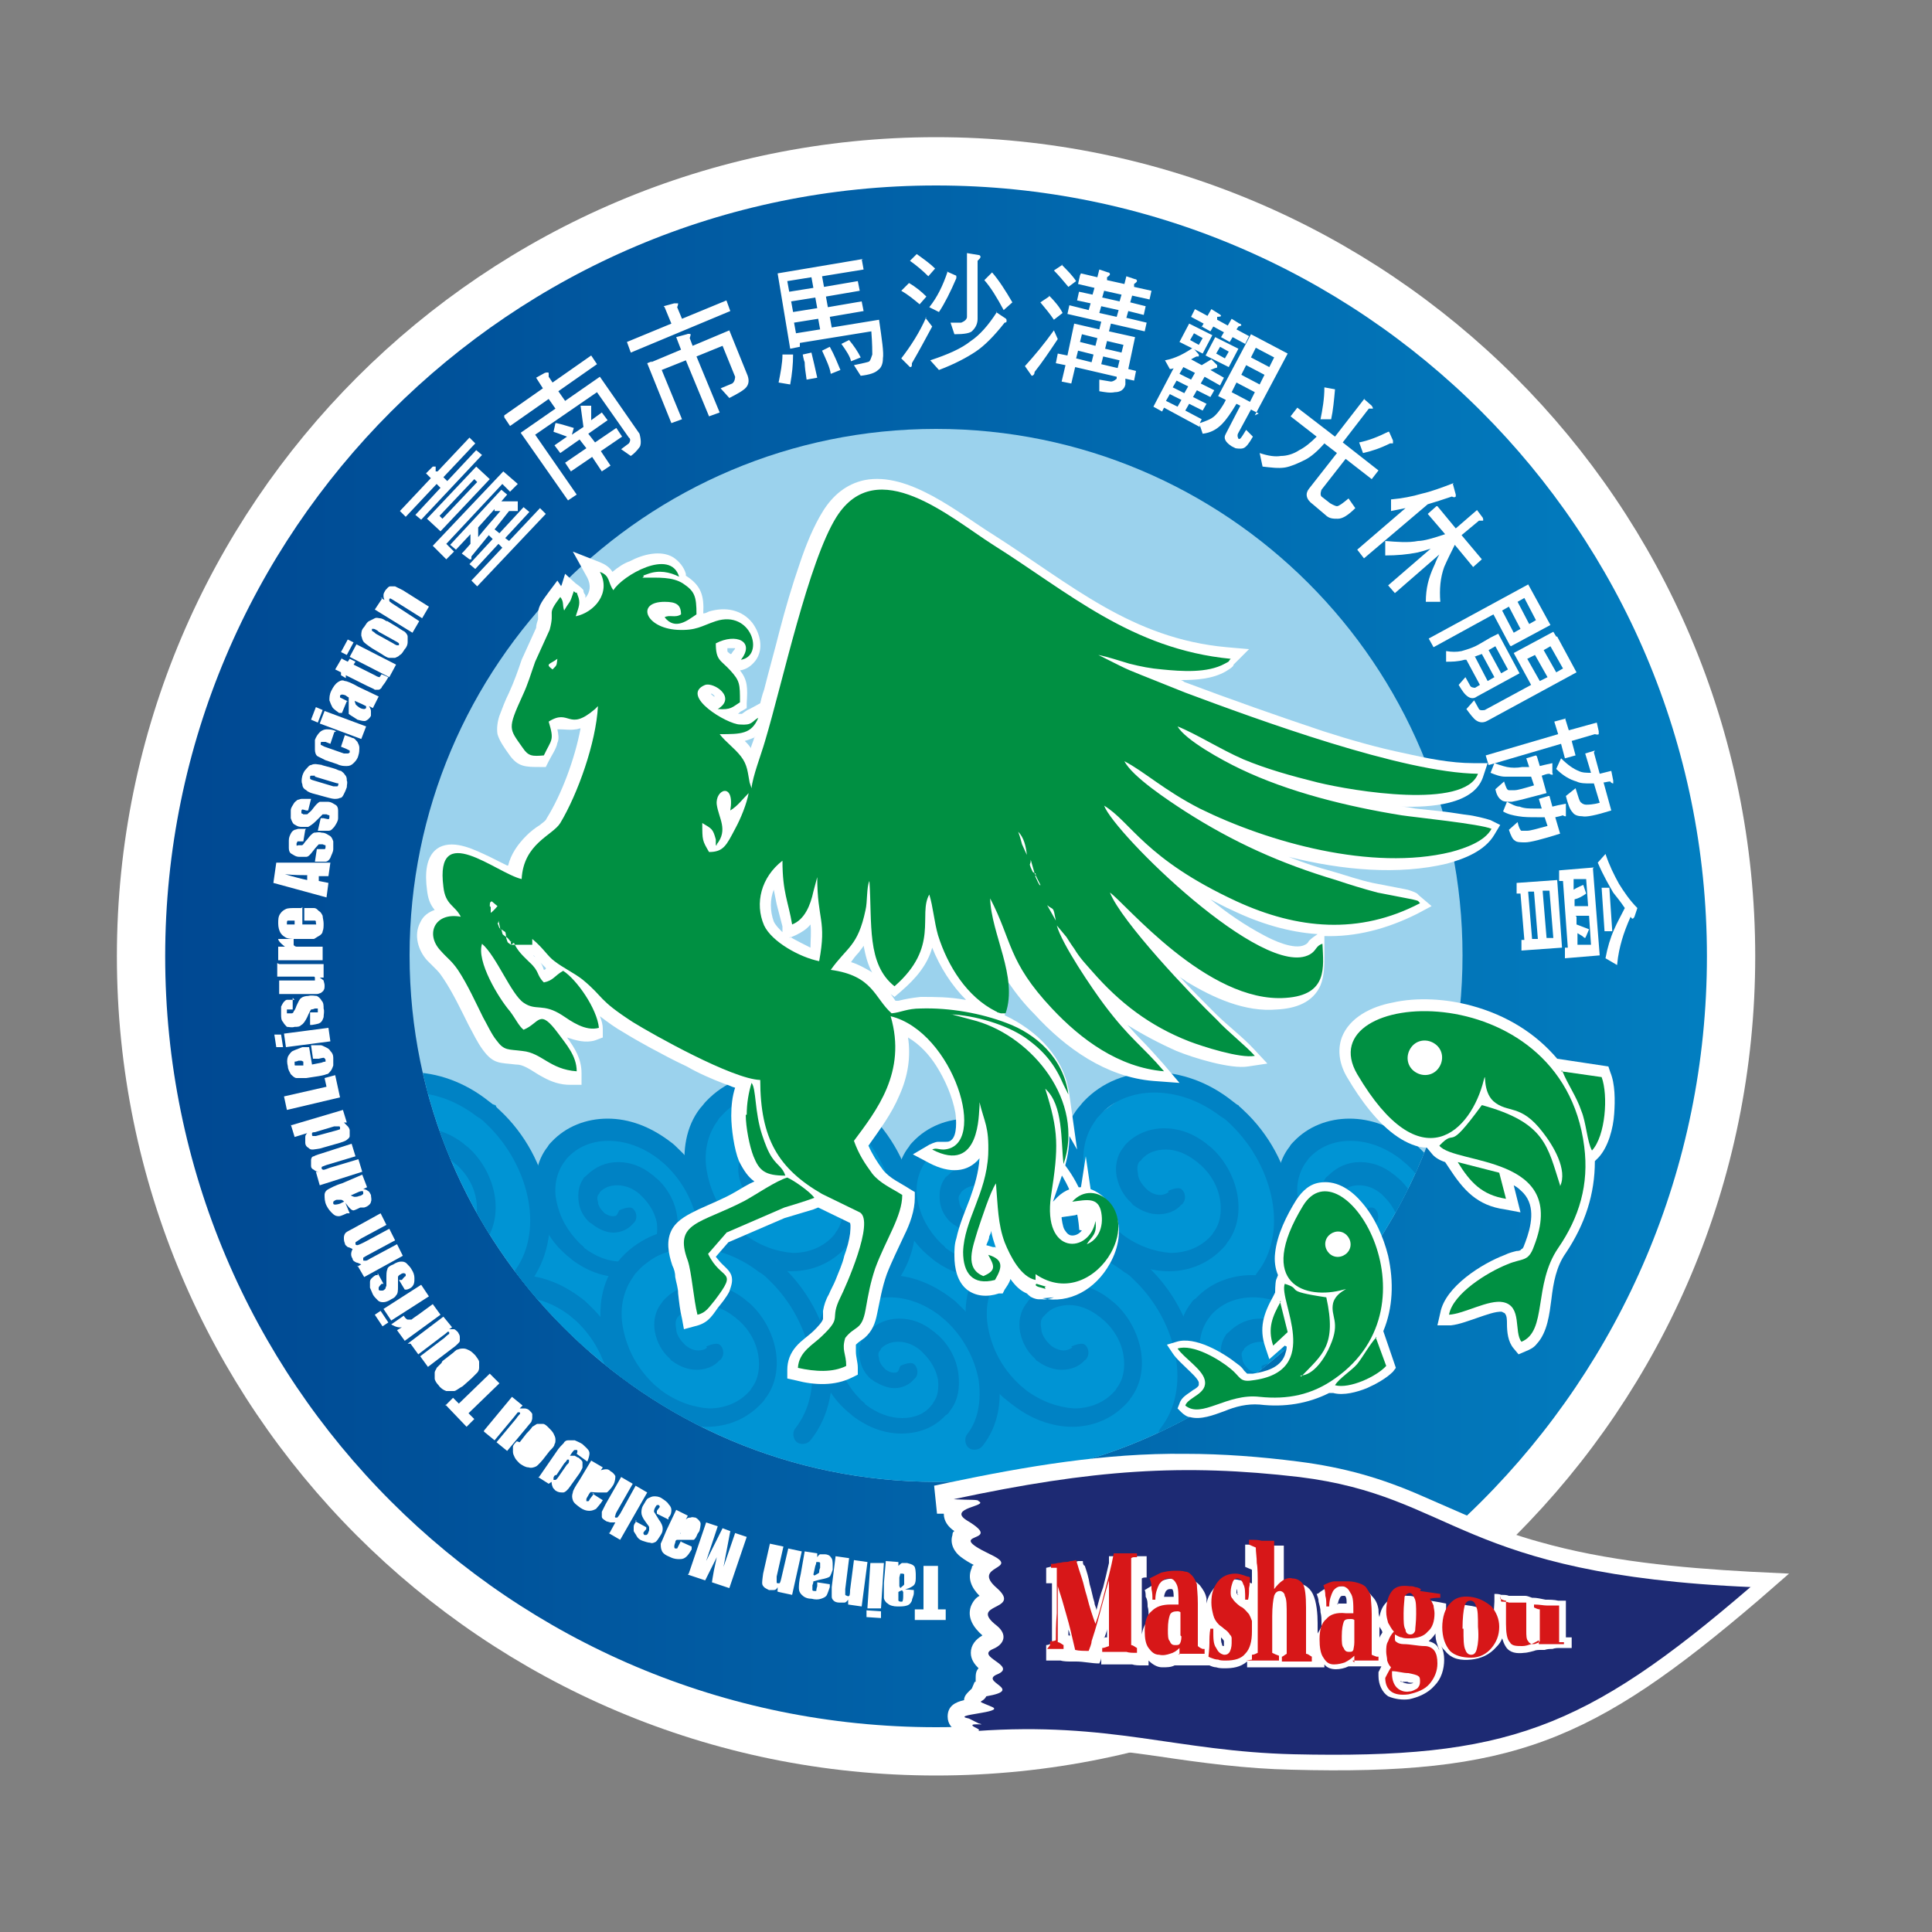 <?xml version="1.0" encoding="UTF-8"?>
<svg id="_圖層_2" data-name="圖層 2" xmlns="http://www.w3.org/2000/svg" xmlns:xlink="http://www.w3.org/1999/xlink" viewBox="0 0 20 20">
  <rect x="0" y="0" width="20" height="20" fill="#808080" stroke="none"/>
  <defs>
    <style>
      .cls-1 {
        clip-path: url(#clippath);
      }

      .cls-2 {
        fill: none;
      }

      .cls-2, .cls-3, .cls-4, .cls-5, .cls-6, .cls-7, .cls-8, .cls-9, .cls-10 {
        stroke-width: 0px;
      }

      .cls-3 {
        fill: #009042;
      }

      .cls-3, .cls-11, .cls-5, .cls-6, .cls-8, .cls-12 {
        fill-rule: evenodd;
      }

      .cls-11, .cls-7 {
        fill: #9bd2ed;
      }

      .cls-4 {
        fill: #0082c4;
      }

      .cls-5 {
        fill: #1d2a73;
      }

      .cls-6 {
        fill: #0094d4;
      }

      .cls-7 {
        clip-rule: evenodd;
      }

      .cls-8, .cls-9 {
        fill: #fff;
      }

      .cls-10 {
        fill: #d71718;
      }

      .cls-12 {
        fill: url(#_未命名漸層_4);
        stroke: #fff;
        stroke-miterlimit: 10;
        stroke-width: .5px;
      }
    </style>
    <linearGradient id="_未命名漸層_4" data-name="未命名漸層 4" x1="1.46" y1="9.9" x2="17.92" y2="9.9" gradientUnits="userSpaceOnUse">
      <stop offset="0" stop-color="#004791"/>
      <stop offset="1" stop-color="#027fc1"/>
    </linearGradient>
    <clipPath id="clippath">
      <path class="cls-7" d="M9.69,4.44c3.01,0,5.45,2.44,5.45,5.45s-2.44,5.45-5.45,5.45-5.45-2.44-5.45-5.45,2.44-5.45,5.45-5.45Z"/>
    </clipPath>
  </defs>
  <g id="_圖層_2-2" data-name=" 圖層 2">
    <path class="cls-12" d="M9.69,1.67c4.54,0,8.23,3.68,8.23,8.23s-3.68,8.23-8.23,8.23S1.46,14.44,1.46,9.9,5.15,1.67,9.69,1.67Z"/>
    <g>
      <path class="cls-11" d="M9.69,4.44c3.01,0,5.45,2.44,5.45,5.45s-2.44,5.45-5.45,5.45-5.45-2.44-5.45-5.45,2.44-5.45,5.45-5.45Z"/>
      <g class="cls-1">
        <path class="cls-6" d="M9.55,12l-.14.43.08,1.5,9.23.11.07-1.54-.7-.87-.71.15-.38.35-.62-.69-.88-.21-.6.46-.11.48-.56-.47-.81.1-.17.62-.43-.98-.99-.24-.81.6.13.39-.88-.52c-.21.06-.45.17-.72.32Z"/>
        <path class="cls-4" d="M12.09,12.33s.1-.05.14-.02c.04.03.05.1.02.14,0,0-.01.02-.02.02-.06.07-.15.1-.24.1-.08,0-.17-.03-.25-.09-.01,0-.02-.02-.03-.03-.08-.07-.13-.17-.15-.27-.02-.1,0-.21.06-.29.01-.01.02-.03.03-.04.1-.11.25-.17.4-.17.15,0,.3.05.44.16.02.02.04.03.06.05.14.13.23.31.26.48.03.18,0,.36-.11.5-.01.02-.03.04-.04.05-.15.16-.35.24-.56.24-.21,0-.43-.08-.62-.23-.03-.02-.06-.05-.09-.07-.21-.19-.34-.44-.38-.69-.04-.25,0-.51.15-.7.02-.02.04-.05.06-.07.19-.2.45-.3.73-.3.27,0,.56.1.81.3.04.03.08.06.11.09.27.25.44.58.5.9.06.33,0,.66-.2.91-.03.04-.1.05-.14.02-.04-.03-.05-.1-.02-.14.16-.2.21-.47.16-.75-.05-.28-.2-.57-.43-.79-.03-.03-.06-.06-.1-.08-.22-.17-.46-.25-.69-.25-.22,0-.43.08-.57.24-.02.02-.03.03-.04.05-.11.15-.15.34-.11.54.04.21.14.41.32.58.02.02.05.04.07.06.16.12.34.18.5.19.16,0,.31-.06.41-.17.01-.01.02-.02.03-.04.07-.09.09-.21.07-.34-.02-.13-.09-.26-.2-.36-.02-.01-.03-.03-.05-.04-.1-.08-.21-.12-.31-.12-.1,0-.19.03-.25.1,0,0-.01.02-.02.02-.03.03-.03.08-.02.13,0,.05.04.11.08.15,0,0,.01.01.02.02.04.03.08.05.13.05.03,0,.06-.01.09-.03,0,0,0,0,0,0Z"/>
        <path class="cls-4" d="M14.09,12.53s.1-.05.14-.02c.04.03.05.1.02.14,0,0-.01.01-.02.02-.05.06-.13.09-.2.09-.07,0-.14-.03-.21-.08,0,0-.02-.02-.03-.02-.07-.06-.11-.14-.12-.22-.01-.09,0-.17.05-.24,0-.01.02-.02.03-.03.09-.09.2-.14.33-.14.12,0,.24.04.35.13.02.01.03.03.05.04.12.11.19.25.21.39.02.15,0,.29-.09.4-.01.01-.02.03-.04.04-.12.13-.28.19-.46.19-.17,0-.34-.06-.5-.18-.02-.02-.05-.04-.07-.06-.17-.15-.27-.35-.3-.55-.03-.2,0-.41.12-.56.01-.02.03-.04.04-.05.15-.16.36-.24.58-.24.22,0,.44.08.65.24.03.02.06.05.09.08.21.2.35.46.39.72.05.26,0,.53-.16.73-.03.04-.1.05-.14.02-.04-.03-.05-.1-.02-.14.12-.15.15-.36.12-.57-.04-.21-.15-.43-.33-.6-.02-.02-.05-.04-.07-.06-.17-.13-.35-.19-.52-.19-.17,0-.32.06-.43.18-.01.01-.02.03-.03.04-.08.11-.11.26-.08.4.03.16.11.31.24.44.02.02.04.03.05.05.12.09.25.14.38.14.12,0,.23-.04.3-.13,0,0,.02-.02.02-.03.05-.06.06-.15.05-.24-.02-.1-.07-.19-.15-.27-.01-.01-.02-.02-.03-.03-.07-.06-.15-.09-.23-.09-.07,0-.13.02-.18.07,0,0,0,.01-.01.02-.02.02-.02.05-.01.08,0,.04.03.08.06.11,0,0,0,0,.01.01.03.02.06.03.08.03.02,0,.04,0,.05-.02h0Z"/>
        <path class="cls-9" d="M10.25,12.53s.1-.05.14-.02c.04.03.05.1.02.14,0,0-.01.01-.02.02-.05.06-.13.09-.2.09-.07,0-.14-.03-.21-.08,0,0-.02-.02-.03-.02-.07-.06-.11-.14-.12-.22-.01-.09,0-.17.05-.24,0-.01.02-.02.03-.03.09-.09.2-.14.33-.14.12,0,.24.04.35.13.02.01.03.03.05.04.12.11.19.25.21.39.02.15,0,.29-.09.4-.01.01-.02.03-.04.04-.12.13-.28.19-.46.19-.17,0-.34-.06-.5-.18-.02-.02-.05-.04-.07-.06-.17-.15-.27-.35-.3-.55-.03-.2,0-.41.12-.56.01-.02.03-.04.05-.05.15-.16.36-.24.58-.24.22,0,.44.08.65.24.03.02.06.05.09.08.21.2.35.46.39.72.05.26,0,.53-.16.73-.03.04-.1.05-.14.02-.04-.03-.05-.1-.02-.14.12-.15.15-.36.12-.57-.04-.21-.15-.43-.33-.6-.02-.02-.05-.04-.07-.06-.17-.13-.35-.19-.52-.19-.17,0-.32.06-.43.18-.01.01-.02.03-.03.04-.08.11-.11.26-.08.4.03.16.11.31.24.44.02.02.04.03.05.05.12.09.25.14.38.14.12,0,.23-.04.3-.13,0,0,.02-.02.02-.03.05-.06.06-.15.05-.24-.02-.1-.07-.19-.15-.27-.01-.01-.02-.02-.03-.03-.07-.06-.15-.09-.23-.09-.07,0-.13.02-.18.07,0,0,0,.01-.01.02-.02.02-.02.05-.01.08,0,.04.03.08.06.11,0,0,0,0,.01.01.03.02.06.03.08.03.02,0,.04,0,.05-.02h0Z"/>
        <path class="cls-4" d="M17.84,12.53s.1-.05.14-.02c.04.03.05.1.02.14,0,0-.01.01-.02.02-.05.06-.13.09-.2.09-.07,0-.14-.03-.21-.08,0,0-.02-.02-.03-.02-.07-.06-.11-.14-.12-.22-.01-.09,0-.17.05-.24,0-.01.02-.02.03-.03.09-.09.2-.14.33-.14.12,0,.24.04.35.13.02.01.03.03.05.04.12.11.19.25.21.39.02.15,0,.29-.09.4-.01.01-.02.03-.04.04-.12.13-.28.19-.46.19-.17,0-.34-.06-.5-.18-.02-.02-.05-.04-.07-.06-.17-.15-.27-.35-.3-.55-.03-.2,0-.41.12-.56.01-.02.03-.04.05-.05.15-.16.36-.24.58-.24.22,0,.44.08.65.24.03.02.06.05.09.08.22.2.35.46.39.72.05.26,0,.53-.16.73-.03.04-.1.05-.14.02-.04-.03-.05-.1-.02-.14.12-.15.15-.36.12-.57-.04-.21-.15-.43-.33-.6-.02-.02-.05-.04-.07-.06-.17-.13-.35-.19-.52-.19-.17,0-.32.06-.43.18-.01.01-.02.03-.03.04-.08.11-.11.26-.08.4.03.16.11.31.24.44.02.02.04.03.05.05.12.09.25.14.38.14.12,0,.23-.04.3-.13,0,0,.02-.02.02-.03.05-.06.06-.15.05-.24-.02-.1-.07-.19-.15-.27-.01-.01-.02-.02-.03-.03-.07-.06-.15-.09-.23-.09-.07,0-.13.02-.18.07,0,0,0,.01-.01.02-.02.02-.02.05-.01.08,0,.04.03.08.06.11,0,0,0,0,.01.01.03.02.06.03.08.03.02,0,.04,0,.05-.02h0Z"/>
        <path class="cls-4" d="M15.87,12.33s.1-.05.14-.02.05.1.02.14c0,0-.01.02-.02.02-.06.07-.15.1-.24.1-.08,0-.17-.03-.25-.09-.01,0-.02-.02-.03-.03-.08-.07-.13-.17-.15-.27-.02-.1,0-.21.06-.29.01-.01.02-.03.03-.04.1-.11.25-.17.4-.17.15,0,.3.05.44.16.02.02.04.03.06.05.14.13.23.31.26.48.03.18,0,.36-.11.5-.01.02-.03.04-.04.05-.15.16-.35.24-.56.24-.21,0-.43-.08-.62-.23-.03-.02-.06-.05-.09-.07-.21-.19-.34-.44-.38-.69-.04-.25,0-.51.15-.7.02-.02.04-.05.06-.07.19-.2.45-.3.73-.3.27,0,.56.1.81.3.04.03.08.06.11.09.27.25.44.58.5.9.06.33,0,.66-.2.91-.03.04-.1.05-.14.02-.04-.03-.05-.1-.02-.14.16-.2.21-.47.16-.75-.05-.28-.2-.57-.43-.79-.03-.03-.06-.06-.1-.08-.22-.17-.46-.25-.69-.25-.22,0-.43.08-.57.24-.02.02-.03.03-.04.05-.11.15-.15.34-.11.54.04.21.14.41.32.58.02.02.05.04.07.06.16.12.34.18.5.19.16,0,.31-.06.41-.17.01-.01.02-.02.03-.04.07-.09.09-.21.07-.34-.02-.13-.09-.26-.2-.36-.02-.01-.03-.03-.05-.04-.1-.08-.21-.12-.31-.12-.1,0-.19.03-.25.1,0,0-.01.02-.02.02-.03.03-.03.08-.02.13,0,.05.04.11.08.15,0,0,.01.01.02.02.04.03.09.05.13.05.03,0,.07-.01.09-.03,0,0,0,0,0,0Z"/>
        <path class="cls-6" d="M1.86,12l-.14.43.08,1.5,9.23.11.07-1.54-.7-.87-.71.15-.38.35-.62-.69-.88-.21-.6.46-.11.48-.56-.47-.81.1-.17.62-.43-.98-.99-.24-.81.6.13.39-.88-.52c-.21.06-.45.17-.72.32Z"/>
        <path class="cls-4" d="M4.4,12.33s.1-.05.14-.02c.04.03.05.1.02.14,0,0-.01.02-.02.02-.06.07-.15.1-.24.1-.08,0-.17-.03-.25-.09-.01,0-.02-.02-.03-.03-.08-.07-.13-.17-.15-.27-.02-.1,0-.21.06-.29.01-.01.02-.03.03-.04.1-.11.25-.17.4-.17.15,0,.3.05.44.16.02.02.04.03.06.05.14.13.23.31.26.48.03.18,0,.36-.11.5-.01.02-.03.04-.04.05-.15.16-.35.24-.56.24-.21,0-.43-.08-.63-.23-.03-.02-.06-.05-.09-.07-.21-.19-.34-.44-.38-.69-.04-.25,0-.51.15-.7.02-.02.04-.05.06-.07.19-.2.45-.3.73-.3.27,0,.56.1.81.3.04.03.08.06.11.09.27.25.44.58.5.9.06.33,0,.66-.2.91-.03.04-.1.05-.14.02-.04-.03-.05-.1-.02-.14.16-.2.21-.47.16-.75-.05-.28-.2-.57-.43-.79-.03-.03-.06-.06-.1-.08-.22-.17-.46-.25-.69-.25-.22,0-.43.08-.57.24-.02.02-.03.03-.04.05-.11.15-.15.34-.11.54.04.21.14.41.32.58.02.02.05.04.07.06.16.12.34.18.5.19.16,0,.31-.06.41-.17.01-.01.02-.02.03-.04.07-.09.09-.21.07-.34-.02-.13-.09-.26-.2-.36-.02-.01-.03-.03-.05-.04-.1-.08-.21-.12-.31-.12-.1,0-.19.03-.25.1,0,0-.01.02-.02.02-.03.03-.03.08-.02.13,0,.05.04.11.09.15,0,0,.01.01.02.02.04.03.09.05.13.05.03,0,.07-.01.09-.03,0,0,0,0,0,0Z"/>
        <path class="cls-4" d="M6.41,12.53s.1-.05.14-.02c.04.03.05.1.02.14,0,0-.01.01-.02.02-.05.06-.13.09-.2.09-.07,0-.14-.03-.21-.08,0,0-.02-.02-.03-.02-.07-.06-.11-.14-.12-.22-.01-.09,0-.17.05-.24,0-.01.02-.02.03-.03.09-.09.2-.14.33-.14.12,0,.24.04.35.13.02.01.03.03.05.04.12.11.19.25.21.39.02.15,0,.29-.09.4-.01.01-.02.03-.04.04-.12.13-.28.19-.46.19-.17,0-.34-.06-.5-.18-.02-.02-.05-.04-.07-.06-.17-.15-.27-.35-.3-.55-.03-.2,0-.41.12-.56.01-.02.03-.04.04-.05.15-.16.36-.24.58-.24.22,0,.44.08.65.24.03.02.06.05.09.08.21.2.35.46.39.72.05.26,0,.53-.16.73-.03.04-.1.05-.14.02-.04-.03-.05-.1-.02-.14.12-.15.15-.36.12-.57-.04-.21-.15-.43-.33-.6-.02-.02-.05-.04-.07-.06-.17-.13-.35-.19-.52-.19-.17,0-.32.06-.43.18-.01.01-.02.03-.03.04-.08.11-.11.26-.08.4.03.16.11.31.24.44.02.02.04.03.05.05.12.09.25.14.38.14.12,0,.23-.04.3-.13,0,0,.02-.02.02-.03.05-.06.06-.15.05-.24-.02-.1-.07-.19-.15-.27-.01-.01-.02-.02-.03-.03-.07-.06-.15-.09-.23-.09-.07,0-.13.02-.18.07,0,0,0,.01-.01.02-.02.02-.02.05-.01.08,0,.04.03.08.06.11,0,0,0,0,.01.01.03.02.06.03.08.03.02,0,.04,0,.05-.02h0Z"/>
        <path class="cls-4" d="M2.57,12.53s.1-.05.14-.02c.04.03.05.1.02.14,0,0-.01.01-.02.02-.05.06-.13.09-.2.09-.07,0-.14-.03-.21-.08,0,0-.02-.02-.03-.02-.07-.06-.11-.14-.12-.22-.01-.09,0-.17.05-.24,0-.01.02-.02.03-.03.09-.09.2-.14.33-.14.12,0,.24.04.35.13.02.01.03.03.05.04.12.11.19.25.21.39.02.15,0,.29-.09.4-.01.01-.02.03-.04.04-.12.13-.28.19-.46.19-.17,0-.34-.06-.5-.18-.02-.02-.05-.04-.07-.06-.17-.15-.27-.35-.3-.55-.03-.2,0-.41.12-.56.01-.02.03-.04.05-.05.15-.16.36-.24.58-.24.22,0,.44.08.65.24.03.02.06.05.09.08.21.2.35.46.39.72.05.26,0,.53-.16.73-.03.04-.1.05-.14.02-.04-.03-.05-.1-.02-.14.12-.15.15-.36.12-.57-.04-.21-.15-.43-.33-.6-.02-.02-.05-.04-.07-.06-.17-.13-.35-.19-.52-.19-.17,0-.32.06-.43.18-.01.01-.02.03-.03.04-.08.11-.11.26-.08.4.03.16.11.31.24.44.02.02.04.03.05.05.12.09.25.14.38.14.12,0,.23-.04.3-.13,0,0,.02-.02.02-.03.05-.06.06-.15.05-.24-.02-.1-.07-.19-.15-.27-.01-.01-.02-.02-.03-.03-.07-.06-.15-.09-.23-.09-.07,0-.13.02-.18.07,0,0,0,.01-.01.02-.02.02-.02.05-.01.08,0,.04.03.08.06.11,0,0,0,0,.01.01.03.02.06.03.08.03.02,0,.04,0,.05-.02h0Z"/>
        <path class="cls-4" d="M10.15,12.53s.1-.05.14-.02c.04.03.05.1.02.14,0,0-.01.01-.02.02-.05.06-.13.09-.2.09-.07,0-.14-.03-.21-.08-.01,0-.02-.02-.03-.02-.07-.06-.11-.14-.12-.22-.01-.09,0-.17.05-.24,0-.01.02-.02.03-.03.09-.09.2-.14.33-.14.12,0,.24.04.35.13.02.01.03.03.05.04.12.11.19.25.21.39.02.15,0,.29-.09.4-.01.01-.02.03-.04.04-.12.13-.28.19-.46.19-.17,0-.34-.06-.5-.18-.02-.02-.05-.04-.07-.06-.17-.15-.27-.35-.3-.55-.03-.2,0-.41.12-.56.01-.02.03-.04.04-.05.15-.16.36-.24.58-.24.22,0,.44.08.65.24.03.02.06.05.09.08.22.2.35.46.39.72.04.26,0,.53-.16.73-.03.04-.1.05-.14.02-.04-.03-.05-.1-.02-.14.12-.15.15-.36.12-.57-.04-.21-.15-.43-.33-.6-.02-.02-.05-.04-.07-.06-.17-.13-.35-.19-.52-.19-.17,0-.32.06-.43.18-.01.01-.02.03-.03.04-.08.11-.11.26-.08.4.03.16.11.31.24.44.02.02.04.03.05.05.12.09.25.14.38.14.12,0,.23-.04.3-.13,0,0,.02-.02.02-.03.05-.06.06-.15.05-.24-.02-.1-.07-.19-.15-.27-.01-.01-.02-.02-.03-.03-.07-.06-.15-.09-.23-.09-.07,0-.13.02-.18.07,0,0,0,.01-.01.02-.02.02-.02.05-.01.08,0,.04.03.08.06.11,0,0,0,0,.01.01.03.02.06.03.08.03.02,0,.04,0,.05-.02h0Z"/>
        <path class="cls-4" d="M8.18,12.33s.1-.05.14-.02c.04.03.05.1.02.14,0,0-.01.02-.02.02-.06.07-.15.1-.24.1-.08,0-.17-.03-.25-.09-.01,0-.02-.02-.03-.03-.08-.07-.13-.17-.15-.27-.02-.1,0-.21.06-.29.01-.01.02-.03.03-.04.1-.11.25-.17.4-.17.15,0,.3.05.44.16.02.02.04.03.06.05.14.13.23.31.26.48.03.18,0,.36-.11.5-.01.02-.03.04-.04.05-.15.16-.35.24-.56.24-.21,0-.43-.08-.62-.23-.03-.02-.06-.05-.09-.07-.21-.19-.34-.44-.38-.69-.04-.25,0-.51.15-.7.02-.02.04-.05.06-.07.19-.2.45-.3.73-.3.27,0,.56.1.81.3.04.03.08.06.11.09.27.25.44.58.5.9.06.33,0,.66-.2.91-.03.04-.1.05-.14.02-.04-.03-.05-.1-.02-.14.16-.2.21-.47.16-.75-.05-.28-.2-.57-.43-.79-.03-.03-.06-.06-.1-.08-.22-.17-.46-.25-.69-.25-.22,0-.43.08-.57.24-.02.02-.03.03-.04.05-.11.15-.15.34-.11.54.04.21.14.41.32.58.02.02.05.04.07.06.16.12.34.18.5.19.16,0,.31-.06.41-.17.01-.01.02-.02.03-.04.07-.09.09-.21.07-.34-.02-.13-.09-.26-.2-.36-.02-.01-.03-.03-.05-.04-.1-.08-.21-.12-.31-.12-.1,0-.19.03-.25.1,0,0-.01.02-.02.02-.03.03-.03.08-.02.13,0,.05.04.11.09.15,0,0,.01.01.02.02.04.03.08.05.13.05.03,0,.06-.01.09-.03,0,0,0,0,0,0Z"/>
        <path class="cls-6" d="M4.77,13.61l-.14.43.08,1.5,9.23.11.07-1.54-.7-.87-.71.15-.38.35-.62-.69-.88-.21-.6.46-.11.48-.56-.47-.81.1-.17.62-.43-.98-.99-.24-.81.6.13.39-.88-.52c-.21.07-.45.17-.72.32Z"/>
        <path class="cls-4" d="M7.31,13.94s.1-.05.14-.02c.04.03.05.1.02.14,0,0-.01.02-.02.02-.06.07-.15.1-.24.1-.08,0-.17-.03-.25-.09-.01,0-.02-.02-.03-.03-.08-.07-.13-.17-.15-.27-.02-.1,0-.21.06-.29.01-.01.02-.03.03-.04.1-.11.25-.17.4-.17.15,0,.3.05.44.16.02.02.04.03.06.05.14.13.23.31.26.48.03.18,0,.36-.11.5-.01.02-.03.04-.04.05-.15.16-.35.24-.56.24-.21,0-.43-.08-.62-.23-.03-.02-.06-.05-.09-.07-.21-.19-.34-.44-.38-.69-.04-.25,0-.51.15-.7.02-.02.04-.05.06-.07.19-.2.45-.3.73-.3.27,0,.56.1.81.3.04.03.08.06.11.09.27.25.44.58.5.9.06.33,0,.66-.2.91-.03.04-.1.05-.14.02s-.05-.1-.02-.14c.16-.2.21-.47.16-.75-.05-.28-.2-.57-.43-.79-.03-.03-.06-.06-.1-.08-.22-.17-.46-.25-.69-.25-.22,0-.43.08-.57.24-.02.02-.03.03-.04.05-.11.15-.15.34-.11.54.04.21.14.41.32.58.02.02.05.04.07.06.16.12.34.18.5.19.16,0,.31-.06.41-.17.01-.01.02-.02.03-.04.07-.09.09-.21.07-.34-.02-.13-.09-.26-.2-.36-.02-.01-.03-.03-.05-.04-.1-.08-.21-.12-.31-.12-.1,0-.19.03-.25.1,0,0-.01.01-.02.02-.03.03-.03.08-.02.13,0,.05.04.11.08.15,0,0,.01.01.02.02.04.03.08.05.13.05.03,0,.07-.01.09-.03,0,0,0,0,0,0Z"/>
        <path class="cls-4" d="M9.32,14.14s.1-.05.14-.02c.04.03.05.1.02.14,0,0-.01.01-.02.02-.05.06-.13.09-.2.09-.07,0-.14-.03-.21-.07,0,0-.02-.02-.03-.02-.07-.06-.11-.14-.12-.22-.01-.09,0-.17.05-.24,0-.01.02-.02.03-.03.09-.09.2-.14.33-.14.12,0,.24.04.35.13.02.01.03.03.05.04.12.11.19.25.21.39.02.15,0,.29-.09.4-.01.02-.02.03-.04.04-.12.13-.28.19-.46.19-.17,0-.34-.06-.5-.18-.02-.02-.05-.04-.07-.06-.17-.15-.27-.35-.3-.55-.03-.2,0-.41.12-.56.01-.02.03-.04.04-.05.15-.16.36-.24.58-.24.22,0,.44.08.65.24.03.02.06.05.09.08.21.2.35.46.39.72.05.26,0,.53-.16.73-.03.04-.1.05-.14.02s-.05-.1-.02-.14c.12-.15.15-.36.12-.57-.04-.21-.15-.43-.33-.6-.02-.02-.05-.04-.07-.06-.17-.13-.35-.19-.52-.19-.17,0-.32.06-.43.18-.01.01-.02.03-.03.04-.08.11-.11.26-.08.4.03.16.11.31.24.44.02.02.04.03.05.05.12.09.25.14.38.14.12,0,.23-.04.3-.13,0,0,.02-.02.02-.03.05-.06.06-.15.05-.24-.02-.1-.07-.19-.15-.27-.01-.01-.02-.02-.03-.03-.07-.06-.15-.09-.23-.09-.07,0-.13.02-.18.07,0,0,0,.01-.01.02-.02.02-.02.05-.01.08,0,.04.03.08.06.11,0,0,0,0,.01.01.03.02.06.03.08.03.02,0,.04,0,.05-.02h0Z"/>
        <path class="cls-4" d="M5.48,14.14s.1-.05.14-.02c.04.03.05.1.02.14,0,0-.01.01-.02.02-.05.06-.13.09-.2.09-.07,0-.14-.03-.21-.07,0,0-.02-.02-.03-.02-.07-.06-.11-.14-.12-.22-.01-.09,0-.17.05-.24,0-.01.02-.02.03-.03.09-.09.2-.14.33-.14.12,0,.24.04.35.13.02.01.03.03.05.04.12.11.19.25.21.39.02.15,0,.29-.09.4-.01.02-.02.03-.04.04-.12.13-.28.19-.46.19-.17,0-.34-.06-.5-.18-.02-.02-.05-.04-.07-.06-.17-.15-.27-.35-.3-.55-.03-.2,0-.41.12-.56.01-.02.03-.04.05-.05.15-.16.36-.24.58-.24.22,0,.44.08.65.24.03.02.06.05.09.08.21.2.35.46.39.72.05.26,0,.53-.16.73-.03.04-.1.05-.14.02-.04-.03-.05-.1-.02-.14.12-.15.15-.36.12-.57-.04-.21-.15-.43-.33-.6-.02-.02-.05-.04-.07-.06-.17-.13-.35-.19-.52-.19-.17,0-.32.06-.43.18-.01.01-.02.03-.03.04-.08.11-.11.26-.08.4.03.16.11.31.24.44.02.02.04.03.05.05.12.09.25.14.38.14.12,0,.23-.04.3-.13,0,0,.02-.02.02-.03.05-.06.06-.15.05-.24-.02-.1-.07-.19-.15-.27-.01-.01-.02-.02-.03-.03-.07-.06-.15-.09-.23-.09-.07,0-.13.02-.18.07,0,0,0,.01-.01.02-.02.02-.02.05-.01.08,0,.04.03.08.06.11,0,0,0,0,.01.01.03.02.06.03.08.03.02,0,.04,0,.05-.02h0Z"/>
        <path class="cls-4" d="M13.06,14.14s.1-.05.14-.02c.04.03.05.1.02.14,0,0-.01.01-.02.02-.05.06-.13.09-.2.09-.07,0-.14-.03-.21-.07,0,0-.02-.02-.03-.02-.07-.06-.11-.14-.12-.22-.01-.09,0-.17.05-.24,0-.01.02-.02.03-.03.09-.09.2-.14.33-.14.12,0,.24.04.35.13.02.01.03.03.05.04.12.11.19.25.21.39.02.15,0,.29-.09.4-.01.02-.02.03-.04.04-.12.13-.28.19-.45.19-.17,0-.34-.06-.5-.18-.02-.02-.05-.04-.07-.06-.17-.15-.27-.35-.3-.55-.03-.2,0-.41.12-.56.01-.02.03-.04.05-.05.15-.16.36-.24.58-.24.22,0,.44.08.65.24.03.02.06.05.09.08.22.2.35.46.39.72.05.26,0,.53-.16.73-.03.04-.1.05-.14.02-.04-.03-.05-.1-.02-.14.12-.15.15-.36.12-.57-.04-.21-.15-.43-.33-.6-.02-.02-.05-.04-.07-.06-.17-.13-.35-.19-.52-.19-.17,0-.32.06-.43.18-.01.01-.02.03-.03.04-.08.11-.11.26-.08.4.03.16.11.31.24.44.02.02.04.03.05.05.12.09.25.14.38.14.12,0,.23-.04.3-.13,0,0,.02-.02.02-.03.05-.06.06-.15.05-.24-.02-.1-.07-.19-.15-.27-.01-.01-.02-.02-.03-.03-.07-.06-.15-.09-.23-.09-.07,0-.13.02-.18.07,0,0,0,.01-.01.02-.02.02-.02.05-.01.08,0,.04.03.08.06.11,0,0,0,0,.01.01.03.02.06.03.08.03.02,0,.04,0,.05-.02h0Z"/>
        <path class="cls-4" d="M11.09,13.94s.1-.05.14-.02c.04.03.05.1.02.14,0,0-.01.02-.02.02-.06.07-.15.1-.24.1-.08,0-.17-.03-.25-.09-.01,0-.02-.02-.03-.03-.08-.07-.13-.17-.15-.27-.02-.1,0-.21.06-.29.01-.01.02-.03.03-.04.1-.11.25-.17.4-.17.15,0,.3.05.44.16.02.02.04.03.06.05.14.13.23.31.26.48.03.18,0,.36-.11.5-.01.02-.03.04-.04.05-.15.16-.35.24-.56.24-.21,0-.43-.08-.62-.23-.03-.02-.06-.05-.09-.07-.21-.19-.34-.44-.38-.69-.04-.25,0-.51.15-.7.02-.02.04-.05.06-.07.19-.2.45-.3.73-.3.27,0,.56.1.81.3.04.03.08.06.11.09.27.25.44.58.5.9.06.33,0,.66-.2.91-.03.04-.1.05-.14.02s-.05-.1-.02-.14c.16-.2.21-.47.16-.75-.05-.28-.2-.57-.43-.79-.03-.03-.06-.06-.1-.08-.22-.17-.46-.25-.69-.25-.22,0-.43.08-.57.24-.02.02-.03.03-.04.05-.11.15-.15.34-.11.54.04.21.14.41.32.58.02.02.05.04.07.06.16.12.34.18.5.19.16,0,.31-.06.41-.17.01-.01.02-.02.03-.04.07-.09.09-.21.07-.34-.02-.13-.09-.26-.2-.36-.02-.01-.03-.03-.05-.04-.1-.08-.21-.12-.31-.12-.1,0-.19.03-.25.1,0,0-.01.01-.02.02-.03.03-.03.08-.02.13,0,.05.04.11.08.15,0,0,.01.01.02.02.04.03.09.05.13.05.03,0,.06-.01.09-.03,0,0,0,0,0,0Z"/>
      </g>
    </g>
    <path class="cls-8" d="M9.93,17.96s-.01-.02-.01-.03c-.06-.03-.11-.08-.11-.16,0-.11.08-.15.17-.17,0-.05.04-.08.08-.12l.03-.07h.01s0-.02,0-.03c0-.04,0-.08.03-.11-.04-.04-.08-.09-.08-.16,0-.08.05-.14.12-.18-.09-.08-.16-.18-.12-.3.02-.05.05-.09.09-.11-.08-.08-.13-.18-.08-.29,0-.01,0-.02.02-.03-.04-.02-.09-.05-.13-.08-.07-.05-.12-.14-.09-.23,0-.01,0-.03.02-.04-.06-.04-.11-.1-.11-.18h-.07s-.03-.29-.03-.29l.14-.03c.81-.17,1.63-.31,2.46-.3.39,0,.78.03,1.17.08.47.06.86.17,1.29.36.18.08.37.16.55.24.21.09.43.17.65.23.7.2,1.46.27,2.18.31l.41.02-.31.27c-1.73,1.48-2.56,1.82-4.84,1.76-.47-.01-.92-.07-1.39-.14-.29-.04-.57-.08-.86-.1-.34-.02-.69-.02-1.03,0h-.16s-.01-.12-.01-.12Z"/>
    <path class="cls-5" d="M18.12,16.43c-1.72,1.48-2.53,1.78-4.73,1.73-1.22-.03-1.89-.34-3.29-.24.04,0,.05-.01.01-.03-.15-.07.14-.02.02-.05,0,0-.1-.05-.1-.05-.21-.04.38-.06.24-.12-.19-.08-.1-.03-.06-.11.41-.07-.09-.15.12-.23.2-.09-.24-.18-.05-.26.12-.05.15-.15.04-.24-.31-.24.27-.15,0-.39-.28-.24.27-.19-.07-.35-.52-.25.18-.1-.24-.35-.21-.13.23-.15.12-.2,0-.02-.09-.01-.26-.02,1.45-.31,2.38-.37,3.58-.23,1.62.2,1.64,1.01,4.69,1.14Z"/>
    <path class="cls-9" d="M5.22,4.3l.4-.28-.07-.11.09-.05s.03-.01.04,0c0,0,0,.02,0,.04l.04.06.4-.28.06.09-.4.28.07.1.36-.25.41.59s.03.1,0,.14c-.03.04-.06.07-.09.09l-.1-.07.08-.06s.03-.04,0-.06l-.33-.47-.64.44.43.62-.09.06-.49-.7.36-.25-.07-.1-.4.28-.06-.09h0ZM5.75,4.38l-.02.09s.09.03.14.05l-.13.09.06.08.2-.14.07.09-.22.15.06.09.22-.15.1.15.09-.06-.1-.15.22-.15-.06-.09-.22.15-.07-.09.2-.14-.06-.08-.11.08v-.12s0-.02,0-.03c0,0-.01,0-.02,0h-.09s.03.22.03.22l-.12.08.02-.07c-.07-.02-.13-.04-.18-.05h0ZM6.87,3.17l.11-.03s.03,0,.04,0c0,0,0,.02-.01.04l.05.12.46-.19.04.11-1.03.43-.04-.11.46-.19-.07-.17h0ZM6.75,3.74l-.05.02.25.62.11-.04-.21-.51.25-.1.24.58.11-.04-.24-.58.27-.11.13.32s0,.05-.03.07l-.12.05.09.1s.1-.05.14-.08c.06-.04.07-.09.05-.15l-.19-.47-.38.16-.03-.08s.01-.03.01-.04c0,0-.02-.01-.04,0l-.11.03.05.13-.31.13h0ZM8.92,2.68l.02.11-.43.07.02.11.35-.06.02.1-.35.06.02.11.35-.06.02.1-.35.06.02.11.49-.08c.03.21.05.34.04.4,0,.06-.02.1-.05.12-.03.03-.09.05-.18.06l-.07-.11c.09-.02.15-.03.16-.04.01-.01.02-.04.03-.07,0-.03,0-.11-.01-.24l-.74.12v.04s-.1.02-.1.02l-.13-.78.89-.15h0ZM8.24,3.45l.25-.04-.02-.11-.25.04.02.11h0ZM8.46,3.19l-.02-.11-.25.04.02.11.25-.04h0ZM8.42,2.98l-.02-.11-.25.04.02.11.25-.04h0ZM8.1,3.67c0,.09-.02.19-.04.29l.12.02c.02-.11.03-.21.03-.31h-.1ZM8.4,3.65l-.09.02s.01.06.02.08c0,.05.01.11.02.18l.11-.02c-.02-.09-.04-.18-.06-.26h0ZM8.59,3.59l-.08.04c.04.09.08.17.09.24l.1-.04c-.03-.07-.06-.15-.11-.24h0ZM8.79,3.52l-.08.04c.05.07.09.13.1.18l.1-.04c-.03-.06-.07-.12-.12-.18h0ZM9.49,2.63c.07.05.14.1.19.15l-.07.08c-.06-.06-.12-.11-.19-.16l.08-.08h0ZM9.41,2.93c.07.04.13.09.18.14l-.07.08c-.06-.05-.12-.1-.19-.14l.08-.08h0ZM9.58,3.29l.07.09c-.07.13-.14.26-.21.38,0,.03,0,.04-.02.04l-.09-.09c.1-.13.19-.27.26-.43h0ZM10.01,2.62l.12.02s.02,0,.02.02c0,.01-.01.02-.03.04v.6c0,.05-.02.09-.05.12-.02.03-.09.04-.19.04l-.04-.12h.11s.06-.02.06-.06v-.65h0ZM9.81,2.81c-.05.15-.11.27-.19.37l.1.05c.06-.09.12-.21.18-.35,0,0,0-.01,0-.02,0,0,0-.01-.01-.01l-.09-.04h0ZM10.27,2.82c.07.08.14.19.21.31l-.09.08c-.07-.13-.13-.23-.2-.31l.08-.08h0ZM10.32,3.23c-.09.14-.18.24-.27.3-.1.08-.24.14-.42.2l.09.1c.16-.06.29-.13.38-.19.09-.06.19-.16.3-.3.02,0,.02-.01.02-.02,0-.01,0-.02-.02-.03l-.09-.06h0ZM10.99,2.74c.06.06.11.11.15.17l-.08.06c-.05-.06-.1-.12-.15-.17l.09-.06h0ZM10.86,3.06c.06.06.11.12.14.18l-.09.07c-.04-.06-.09-.12-.14-.18l.09-.06h0ZM10.91,3.42l.04.09c-.08.12-.16.24-.24.34,0,.03-.02.04-.03.04l-.07-.1c.1-.11.2-.23.3-.37h0ZM11.18,2.85l-.02.09.17.04-.02.07-.14-.03-.02.09.14.03-.02.07-.2-.05-.02.09.35.08-.02.08-.26-.06-.07.33-.1-.02-.02.1.1.02-.04.17.1.02.04-.17.43.1v.02s-.03.03-.06.03l-.12-.02v.12c.06.01.11.02.16.01.06,0,.1-.03.11-.08v-.06s.09.02.09.02l.02-.1-.08-.02.07-.33-.27-.06.02-.08.35.08.02-.09-.21-.05.02-.07.16.04.02-.09-.16-.04.02-.07.18.04.02-.09-.18-.04v-.03s.03-.02.03-.03c0,0,0-.02-.02-.02l-.09-.03-.02.08-.18-.04v-.03s.03-.02.03-.03c0,0,0-.02-.02-.02l-.09-.03-.02.08-.17-.04h0ZM11.14,3.71l.02-.08.16.04-.02.08-.16-.04h0ZM11.4,3.77l.02-.08.17.04-.02.08-.17-.04h0ZM11.56,3.28l-.18-.04.02-.07.18.04-.02.07h0ZM11.59,3.12l-.18-.04.02-.07.18.04-.02.07h0ZM11.18,3.54l.02-.08.16.04-.02.08-.16-.04h0ZM11.46,3.53l.17.04-.02.08-.17-.04.02-.08h0ZM14.12,4.13l.08.07s.02.03.01.03c0,0-.02,0-.04,0l-.27.35.37.29-.07.09-.27-.21-.25.32s-.02.05,0,.07l.09.07s.05.03.07.03c.02,0,.06-.03.12-.08l.07.1c-.07.07-.13.11-.18.11-.05,0-.09,0-.13-.04l-.13-.11c-.07-.05-.08-.11-.04-.16l.29-.37-.13-.1c-.07.08-.14.14-.2.17-.08.04-.15.07-.21.08-.07.01-.14,0-.23-.01l-.03-.14c.09.03.16.04.22.03.06,0,.13-.02.19-.06.06-.03.12-.08.18-.14l-.27-.21.07-.09.39.3.31-.4h0ZM13.82,4.03l-.11-.02c0,.12-.02.23-.04.33h.11c.02-.09.03-.2.04-.31h0ZM14.37,4.47c-.1.05-.2.09-.3.11l.04.11c.09-.02.18-.05.28-.1.01,0,.02,0,.03,0,0,0,0-.01,0-.03l-.04-.09h0ZM15.05,5c-.13.05-.24.09-.33.11-.1.03-.21.05-.32.06v.12s.1-.02.15-.03l-.5.43.07.09.66-.56c.07-.02.16-.05.25-.08.02.01.03.01.04,0,0,0,0-.01,0-.02l-.03-.11h0ZM14.88,5.24l.19.23.22-.19.06.08s.01.03,0,.03c0,0-.02,0-.04,0l-.18.15.21.25-.09.08-.19-.23c-.04.08-.08.16-.11.23-.04.11-.05.23-.04.36h-.15c0-.14.03-.25.08-.36.02-.04.03-.08.06-.13l-.46.4-.07-.08.44-.38c-.06.02-.1.03-.14.04-.1.02-.21.03-.33.03v-.15c.12.01.24.02.34,0,.06,0,.16-.03.28-.07l-.18-.21.09-.08h0ZM16.2,7.44l-.11.03.04.13-.75.22.03.1.75-.22.04.15.11-.03-.04-.15.24-.07s.03.01.04,0c0,0,0-.01,0-.03l-.02-.09-.29.08-.04-.13h0ZM16.5,7.79l.06.22s.08-.02.12-.03l.02.1s0,.02,0,.03c0,0-.02,0-.03-.02-.03,0-.05.01-.07.01l.08.29c-.16.05-.26.07-.3.06-.04,0-.08-.01-.1-.04-.03-.03-.05-.09-.07-.17l.1-.08c.03.09.04.14.06.15.01.01.03.02.05.02.02,0,.07,0,.14-.02l-.06-.2s-.03,0-.04,0c-.05,0-.1,0-.14-.02-.07-.02-.14-.06-.21-.13l.05-.11c.07.07.13.11.18.13.04.02.08.02.13.02l-.06-.2.1-.03h0ZM15.91,7.83l.03.1s.08-.02.13-.03v.1s.01.02,0,.02c0,0-.02,0-.03-.01-.03,0-.05.01-.08.02l.05.18c-.19.05-.3.08-.36.09-.05,0-.09,0-.11-.02-.03-.02-.05-.06-.06-.11l.09-.08c.02.06.03.09.05.09.01,0,.03,0,.06,0,.03,0,.1-.02.2-.05l-.03-.09s-.06,0-.08,0c-.07,0-.13,0-.19,0-.05,0-.1-.02-.15-.04l.04-.1s.08.03.13.04c.05.01.1.01.16,0,.02,0,.04,0,.07,0l-.03-.09.1-.03h0ZM16.03,8.24l-.1.03.03.1s-.05,0-.07,0c-.06,0-.11,0-.16-.02-.04,0-.09-.03-.13-.05l-.04.1c.05.03.1.04.16.05.06.01.12.01.19.01.03,0,.05,0,.08,0l.03.09c-.11.03-.18.05-.21.05-.03,0-.05,0-.06,0-.01,0-.03-.04-.04-.09l-.09.08c.02.06.04.1.06.11.02.02.06.02.11.02.05,0,.17-.03.36-.09l-.05-.17s.05-.01.08-.02c.01.01.02.01.03.01,0,0,0,0,0-.03v-.1c-.06.01-.1.02-.14.03l-.03-.11h0ZM16.95,9.4l-.03.09s-.01.02-.02.02c0,0-.01,0-.02-.02-.04.09-.07.17-.09.24-.02.07-.04.15-.05.26l-.12-.07c.02-.11.05-.21.09-.3.03-.07.07-.14.11-.22-.04-.06-.08-.11-.12-.16-.04-.07-.1-.17-.16-.31l.08-.09c.04.12.09.22.14.31.05.08.11.17.19.25h0ZM16.66,9.19h-.08s.03.45.03.45h.08s-.03-.45-.03-.45h0ZM16.5,8.98l-.36.03v.11s.04,0,.04,0l.05.69h-.03s0,.11,0,.11l.36-.03-.07-.9h0ZM16.28,9.1h.14s.02.28.02.28h-.14s0-.07,0-.07c.04-.01.08-.03.12-.06l-.03-.09s-.07.03-.1.05v-.11h0ZM16.31,9.48h.14s.02.3.02.3h-.14s0-.12,0-.12l.05.03s.02.02.03.02c0,0,0,0,.01-.02l.03-.07-.13-.05v-.08h0ZM16.12,9.11l.05.7-.42.03v-.11s.03,0,.03,0l-.04-.48h-.04s0-.11,0-.11l.42-.03h0ZM15.82,9.24l.04.48h.06s-.04-.49-.04-.49h-.06ZM15.97,9.23l.04.48h.07s-.04-.49-.04-.49h-.07Z"/>
    <path class="cls-8" d="M14.7,10.91s-.02.07.01.09c.03.02.07.02.09-.01.02-.03.02-.07-.01-.09-.03-.02-.07-.02-.09.01Z"/>
    <path class="cls-8" d="M15.67,12.27l.07.28-.16-.03c-.29-.04-.43-.2-.58-.43l-.04-.06c-.06-.02-.11-.05-.14-.09l-.05-.06c-.1,0-.21-.05-.3-.11-.21-.14-.39-.39-.52-.61-.08-.13-.11-.28-.06-.42.08-.21.31-.32.52-.36.26-.06.56-.04.82.03.37.1.67.29.89.55l.53.08.02.06c.05.12.05.29.04.43-.01.15-.06.34-.16.45l-.04.04c0,.34-.1.65-.3.95-.1.14-.13.31-.15.48-.02.15-.04.34-.15.46-.03.04-.07.06-.12.08l-.07.03-.05-.06c-.06-.07-.07-.17-.07-.26,0-.03,0-.08-.02-.1,0-.01-.02-.01-.03-.02-.06-.01-.19.04-.25.06-.09.03-.19.07-.28.08h-.14s.03-.13.03-.13c.05-.27.43-.51.67-.6.04-.02.08-.03.12-.04.01,0,.04,0,.05-.02.02,0,.03-.05.04-.07.06-.16.11-.37-.02-.51-.03-.03-.06-.06-.1-.08Z"/>
    <path class="cls-3" d="M14.61,10.84c.06-.08.17-.09.25-.03.08.06.09.17.03.25-.06.08-.17.09-.25.03-.08-.06-.09-.17-.03-.25h0ZM16.15,12.27c-.13-.4-.15-.65-.81-.83-.38.52-.25.22-.44.42.16.2,1.35.09.98,1.04-.06.17-.12.12-.28.19-.2.08-.56.3-.6.52.16-.01.41-.16.56-.13.2.04.11.31.19.41.27-.11.12-.59.38-.97.22-.32.32-.66.27-1.05-.23-1.82-2.87-1.64-2.35-.75.66,1.12,1.18.59,1.31.06.03-.11-.02.11.1.22.15.13.28.02.51.32.11.14.26.39.18.56Z"/>
    <path class="cls-3" d="M16.17,11.08c.06.15.15.27.2.42.05.12.06.32.11.41.14-.15.17-.57.1-.76l-.42-.06Z"/>
    <path class="cls-3" d="M15.09,12.03c.13.21.25.34.5.38l-.07-.27-.43-.11Z"/>
    <path class="cls-8" d="M13.85,12.83s-.05.01-.06.04c0,.03.01.05.04.06.03,0,.05-.01.06-.04,0-.03-.01-.05-.04-.06Z"/>
    <path class="cls-8" d="M13.3,13.93l-.16.14-.04-.12c-.07-.2-.02-.35.08-.53l.02-.04s0-.09.01-.13l.02-.05c-.03-.07-.04-.15-.03-.23.02-.19.12-.39.22-.55.06-.09.14-.17.26-.18.17-.02.32.09.42.21.13.15.22.35.27.55.06.27.05.54-.05.78l.13.38-.03.04c-.07.07-.18.13-.27.17-.1.04-.24.08-.35.05h-.04c-.22.11-.46.15-.72.12-.13-.01-.25.02-.37.07-.11.04-.24.09-.35.06-.03,0-.07-.03-.09-.05l-.04-.04.02-.05c.02-.07.09-.1.14-.14.02-.01.05-.03.06-.05,0,0,0-.02,0-.03-.01-.04-.09-.11-.12-.14-.05-.05-.11-.1-.15-.16l-.06-.09.1-.03c.19-.06.48.11.63.23.03.02.05.04.07.07,0,0,.02.02.03.03.01,0,.05,0,.06,0,.13-.02.28-.06.33-.19.01-.03.02-.06.02-.09Z"/>
    <path class="cls-3" d="M13.87,12.75c.07.01.12.08.11.15-.01.07-.08.12-.15.11-.07-.01-.12-.08-.11-.15s.08-.12.15-.11h0ZM13.47,14.25c.22-.23.37-.32.26-.82-.47-.07-.23-.08-.43-.14-.07.17.41.91-.34,1-.13.02-.12-.04-.22-.12-.12-.1-.39-.26-.55-.21.07.1.25.21.28.32.04.15-.17.18-.2.27.17.14.43-.13.77-.09.29.03.54-.02.78-.19,1.11-.78.07-2.44-.33-1.79-.5.82.03.98.42.87.08-.02-.08.02-.11.14-.03.14.08.19-.03.44-.05.12-.17.31-.31.31Z"/>
    <path class="cls-3" d="M14.25,13.84c-.08.09-.13.19-.2.28-.06.07-.19.15-.23.22.15.04.43-.09.53-.2l-.11-.3Z"/>
    <path class="cls-3" d="M13.26,13.47c-.09.16-.14.28-.08.46l.15-.14-.08-.32Z"/>
    <path class="cls-8" d="M10.91,13.43s-.08.03-.12.02c-.01,0-.02,0-.04,0-.02,0-.05-.01-.07-.02-.02-.01-.04-.03-.05-.04-.07-.03-.12-.08-.17-.15-.01.04-.04.08-.06.11l-.02.04h-.04c-.12.04-.24.03-.33-.04-.1-.08-.13-.22-.13-.35,0-.06,0-.12.02-.18.03-.14.09-.28.14-.41.05-.14.09-.27.1-.42-.12.15-.31.16-.52.05l-.17-.09.17-.1s.06-.03.09-.03c.03,0,.06,0,.08,0,.02,0,.04,0,.06-.02.06-.05.05-.21.04-.28-.03-.17-.11-.35-.2-.49-.07-.11-.17-.22-.29-.29.03.2,0,.4-.09.6-.08.19-.2.35-.32.52.04.09.09.17.15.25.07.09.19.14.28.2l.05.03v.06c0,.13-.05.27-.11.39-.06.13-.13.27-.18.4-.05.14-.07.27-.1.41-.02.1-.05.18-.13.25-.04.03-.06.04-.09.07,0,.02,0,.04,0,.07,0,.06.02.11.02.17v.07s-.06.03-.06.03c-.18.09-.39.08-.58.03l-.09-.02v-.09c0-.09.03-.17.09-.24.06-.07.13-.11.19-.17.02-.02.09-.09.09-.12,0-.03,0-.05,0-.08.01-.06.03-.12.06-.17.02-.05.05-.1.07-.15.03-.08.07-.16.09-.25.03-.08.05-.16.06-.23,0-.02.01-.08,0-.11l-.33-.16-.05.02c-.1.03-.2.06-.3.09l-.58.25-.13.15s.04.05.06.07c.04.04.08.07.1.12.02.06,0,.11-.02.17-.03.06-.08.12-.12.17-.07.1-.11.16-.24.19l-.11.03-.02-.11c-.02-.08-.03-.17-.04-.26,0-.06-.02-.11-.03-.17,0-.04-.01-.08-.03-.12-.04-.12-.07-.26,0-.38.06-.1.17-.15.27-.2.13-.06.26-.11.38-.18.07-.04.13-.08.2-.11-.06-.04-.11-.11-.16-.21-.05-.12-.08-.34-.08-.47,0-.1.01-.2.04-.29-.04-.01-.07-.03-.11-.04-.13-.05-.27-.11-.39-.18-.13-.06-.26-.13-.39-.2-.09-.05-.18-.1-.26-.15-.09-.05-.17-.11-.25-.17.02.05.03.09.03.13v.09s-.08.03-.08.03c-.1.03-.2,0-.29-.03.08.11.15.22.15.37v.12s-.12,0-.12,0c-.1,0-.19-.03-.28-.08-.06-.03-.11-.07-.17-.1-.04-.02-.07-.03-.11-.03-.16-.02-.23,0-.34-.15-.06-.08-.1-.17-.15-.26-.08-.16-.16-.33-.26-.48-.02-.03-.04-.06-.07-.09-.03-.03-.06-.06-.1-.1-.09-.1-.14-.26-.07-.39.03-.07.09-.11.15-.13-.05-.06-.07-.12-.08-.21-.02-.15-.02-.36.13-.44.16-.08.37.03.52.1.06.03.12.06.18.09,0,0,0,0,.01,0,.03-.12.1-.22.19-.31.04-.04.09-.08.14-.11.02-.02.06-.04.07-.07.15-.24.29-.61.35-.93-.02,0-.03.01-.05.01-.06.01-.11,0-.16,0-.01,0-.02,0-.03,0,.01.05.02.1,0,.14-.01.06-.06.13-.09.19l-.03.06h-.06c-.15,0-.23,0-.32-.13-.05-.07-.1-.14-.12-.21-.01-.06,0-.13.02-.19.03-.08.06-.16.1-.24.05-.11.09-.22.13-.34h0s.15-.33.15-.33c0-.03.01-.06.02-.09,0-.02,0-.04,0-.06,0-.08.06-.15.11-.22l.09-.12.04.06.04-.13.11.1s.06.04.08.07c0,0,0,0,0,.01,0,.01.01.03.02.04,0,.01,0,.02,0,.03.05-.06.06-.13.02-.21l-.15-.27.28.11c.05.02.1.05.13.1.06-.05.12-.09.18-.11.13-.07.32-.12.45-.04.06.04.11.1.13.17v.02c.16.1.19.21.18.39.02,0,.04-.01.06-.02.17-.05.34-.02.45.12.08.11.12.27.03.39-.04.05-.09.09-.16.1.08.1.08.18.07.34v.05s-.05.03-.05.03c-.01,0-.03.02-.04.03.01,0,.03,0,.04,0,.03-.02.05-.04.08-.05l.11-.06s.02-.09.04-.14c.05-.2.11-.41.16-.61.06-.23.13-.47.21-.7.06-.18.14-.38.24-.54.1-.16.24-.28.43-.32.46-.09.97.34,1.34.57.8.51,1.42,1.07,2.41,1.16l.23.02-.16.16s0,.01-.01.02c-.02.02-.04.03-.07.05-.14.08-.31.09-.47.09.01,0,.03.01.04.02.48.18.96.35,1.44.51.28.09.56.17.85.23.22.05.47.1.7.1h.15s-.05.15-.05.15c-.1.28-.54.31-.85.3.05,0,.1.01.15.02.09.01.19.02.28.03.1.01.2.03.29.04.06.01.15.03.21.05l.1.05-.06.1c-.1.17-.31.25-.49.3-.5.12-1.08.07-1.64-.07.15.06.3.11.45.15.14.04.28.09.42.12l.36.07h0s.07.02.1.04c0,0,.02.02.02.02l.13.11-.15.08c-.32.16-.64.24-.96.23v.09s0,.07,0,.11c0,.1,0,.21-.04.31-.08.18-.26.24-.45.25-.33.03-.66-.12-.94-.29-.02-.02-.05-.03-.07-.05.12.13.25.26.37.38.13.13.28.24.4.37l.14.15-.2.03c-.18.03-.57-.09-.74-.16-.18-.08-.35-.17-.51-.27.04.04.08.09.12.13.09.09.17.18.25.27l.17.2-.27-.02c-.49-.04-.91-.34-1.23-.69-.1-.1-.19-.21-.27-.33,0,.11,0,.23-.04.34h0c.34.16.62.44.67.82l.08.57-.08-.14c0,.12-.02.24-.06.36l-.11.32.02-.02c.07-.08.16-.13.27-.13l.05-.32.05.34c.11.04.2.13.25.24.08.17.04.37-.05.53-.15.27-.42.42-.7.36h0ZM5.65,10.02s0,0,0,0c-.02-.02-.04-.04-.06-.06.02.02.03.05.04.08,0,0,.01,0,.02-.01h0ZM5.54,9.91s-.01-.02-.02-.02h0s0,0,0,0c0,0,.01.01.02.02h0ZM7.57,6.77l.02-.03s.02-.02.02-.03c-.01,0-.03,0-.03,0-.02,0-.03,0-.05,0,0,.01,0,.02,0,.03,0,.01.02.02.03.03h0ZM7.4,7.21h0s-.02-.03-.04-.03c0,.01.02.02.03.03h0ZM7.82,7.63s-.07.03-.11.04c.02.02.04.04.06.07,0,0,0,0,0,.01.01-.04.03-.08.04-.12h0ZM13.64,9.67c-.3-.02-.6-.11-.89-.25-.07-.03-.14-.07-.22-.11.17.14.36.27.55.37.09.05.32.16.43.1.02-.01.03-.02.04-.04.03-.03.06-.05.09-.07h0ZM10,10.35c-.15-.15-.27-.34-.35-.54-.05.18-.17.32-.32.45l-.07.06-.04-.03s.03.04.05.07c.01,0,.02,0,.03,0,.08-.02.14-.03.23-.04.15,0,.3,0,.46.03h0ZM9.03,10.07c-.05-.09-.07-.18-.09-.28-.01.02-.03.04-.05.07-.03.03-.06.07-.08.1.07.02.14.06.21.1,0,0,0,0,.01.01h0ZM10.99,12.61s.01.09.03.12c.02.03.04.06.08.06.08,0,.13-.08.14-.15v-.08s-.09.01-.11.02l-.14.02h0ZM10.31,12.92c-.02-.06-.04-.12-.05-.18,0,.02-.01.04-.02.06,0,.03-.02.06-.03.09l.07.02s.02,0,.03,0h0ZM8.01,9.21c-.04.1-.04.22,0,.33.02.04.05.07.09.11v-.06c-.02-.08-.04-.15-.06-.23-.01-.05-.02-.1-.03-.15h0ZM8.18,9.7c.07.04.15.08.21.11,0-.08.01-.16,0-.24-.04.05-.09.08-.15.11l-.07.03Z"/>
    <path class="cls-3" d="M5.24,9.7s.01,0,.04.04c.03.04,0-.03.01.04-.04-.03-.03-.01-.05-.07h0ZM5.19,9.62c.02.07,0,.04.05.08-.01-.07,0-.04-.05-.08ZM5.19,9.62s-.02,0-.03-.04c-.02-.05,0,0,0-.05l.02.09h0ZM8.48,9.95c-.2-.04-.49-.2-.57-.37-.1-.23-.03-.5.19-.67,0,.33.06.42.1.66.13-.05.19-.2.22-.34l.04-.15c0,.45.1.44.02.87h0ZM5.23,9.47l.06.06-.06-.06h0ZM10.84,9.37c.07.06.06,0,.09.16l-.09-.16h0ZM5.07,9.38c0-.05.01-.04.02-.05l.06.05s-.04.05-.07.07c0-.02,0-.04,0-.06h0ZM10.71,9.04l.06.12s0,.03-.04-.06c-.03-.06,0-.01-.01-.06ZM10.71,9.04l-.04-.14c0,.06-.02.03,0,.08.03.07.02.04.04.06h0ZM10.54,8.61c.06.06.08.15.09.24l-.05-.11s-.02-.08-.04-.13h0ZM7.42,8.74c.12-.15.02-.27,0-.41-.02-.16.19-.24.14.06.08-.05.12-.11.19-.18-.02.11-.08.26-.14.37-.09.17-.12.24-.27.24-.07-.12-.07-.12-.07-.3.1.06.11.06.14.17v.06h.01ZM5.72,6.93c-.08-.06-.03-.05.05-.11-.01.07,0,.06-.05.11h0ZM5.29,9.78h.22s0-.02,0-.02v-.04c.12.1.16.18.23.23.09.07.2.12.29.19.23.19.15.2.52.44.21.13,1.03.59,1.32.6,0,.61.19.92.64,1.18l.39.19c.16.09-.15.78-.2.88-.12.24.03.19-.19.4-.09.09-.24.16-.25.33.18.04.36.05.5-.02,0-.13-.05-.16-.01-.29.1-.13.17-.07.21-.29.03-.17.05-.28.1-.43.11-.3.28-.54.28-.76-.11-.07-.23-.12-.31-.22-.08-.11-.14-.2-.19-.34.23-.31.55-.71.38-1.29.65.16,1.02,1.35.55,1.38-.06,0-.08-.02-.12,0,.5.26.48-.38.49-.45v-.04c.05.21.1.25.09.54-.02.41-.25.68-.26,1.01,0,.22.1.35.33.29.07-.12.1-.21-.07-.26.06.11.09.16-.05.22-.2-.08-.11-.3-.06-.47.04-.12.13-.4.19-.49.02.24.02.42.09.61.06.15.17.36.32.39v-.06c.32.22.64.03.78-.22.25-.45-.17-.79-.4-.53.15-.02.27-.05.3.11.03.16-.04.29-.15.33.05-.08.11-.1.09-.24-.06.34-.55.36-.46-.26.08-.51.08-.67-.06-1.11.19.17.16.54.19.78.22-.65-.32-1.31-.9-1.48l-.26-.07s-.01,0-.02,0c.27.01.59.11.78.24.2.14.31.28.4.49l.05.1c-.05-.38-.34-.63-.64-.74-.26-.1-.59-.16-.89-.15-.14,0-.2.04-.3.05-.18-.16-.19-.39-.63-.45.17-.24.28-.24.36-.62.02-.08.01-.24.04-.3.03.44-.03.86.26,1.09.47-.41.24-.74.36-.95.04.13.05.28.09.42.1.32.3.64.6.79.03.01-.02,0,.05.02h.05c.13-.38-.15-.82-.16-1.19.23.44.18.65.64,1.14.3.32.69.61,1.16.65-.23-.27-.35-.33-.62-.69-.12-.16-.44-.63-.49-.82l.1.12s.05.08.08.12c.06.1.12.16.19.24.28.32.59.56,1,.72.13.05.53.18.68.15-.1-.11-.28-.25-.39-.37-.28-.27-.99-1.02-1.11-1.32.15.1,1.01,1.15,1.82,1.09.44-.03.39-.32.38-.56-.07.02-.06.07-.13.11-.48.27-2.03-1.26-2.13-1.54.28.17.42.55,1.37.99.63.29,1.27.35,1.9.02-.03-.03,0-.02-.08-.04l-.36-.07c-.15-.04-.28-.08-.43-.13-.57-.17-1.06-.39-1.56-.71-.17-.11-.55-.36-.63-.52.21.11.41.3.78.49.71.35,1.78.65,2.6.45.15-.04.35-.11.42-.24-.11-.05-.8-.12-.93-.14-.56-.09-1.17-.24-1.67-.48-.19-.09-.57-.3-.65-.44.18.07.45.24.68.34.24.1.49.17.77.24.37.09,1.52.28,1.66-.09-.78-.01-2.28-.56-3.03-.84-.15-.06-.3-.12-.45-.18-.1-.04-.15-.06-.23-.1l-.22-.11c.1.02.22.06.32.09.12.03.22.05.34.06.2.02.47.04.65-.06.06-.03.03-.02.06-.05-1.03-.1-1.68-.69-2.46-1.18-.44-.28-1.2-.95-1.62-.29-.29.46-.56,1.72-.74,2.32-.04.14-.13.37-.14.49l-.02-.06c-.02-.1-.02-.18-.09-.27-.07-.09-.16-.15-.22-.23.22,0,.33,0,.4-.17-.07.04-.06.08-.19.07-.13,0-.63-.3-.36-.41.09-.03.33.13.13.25.14.01.15-.02.23-.07,0-.19,0-.22-.1-.33-.1-.11-.15-.1-.15-.28.21-.11.41-.02.26.17.25-.04.11-.52-.26-.4-.15.05-.2.1-.4.09-.33-.02-.43-.29-.13-.29.12,0,.17.03.17.13-.06.04-.12,0-.17.03.11.14.24.03.33-.03,0-.19-.02-.24-.14-.32-.11-.07-.25-.06-.42-.06.05-.04-.05,0,.06-.04.11-.04.22-.02.32.03-.09-.3-.59-.01-.68.14-.06-.08-.03-.15-.14-.19.12.22-.06.42-.25.46.02-.07.05-.12.03-.19-.04-.11,0-.02-.05-.07-.05.15-.03.08-.1.2-.02-.06,0-.09-.04-.14-.15.2-.05.12-.11.34l-.15.33c-.05.14-.07.22-.13.35-.16.35-.14.34,0,.54.06.09.1.09.22.08.08-.17.11-.15.05-.35.22-.14.2.11.48-.13l.03-.03c-.02.38-.21.91-.39,1.21-.08.13-.38.21-.4.58-.26-.06-.9-.62-.81.08.02.19.12.19.18.31-.27-.05-.37.18-.21.35.08.09.11.1.18.2.1.15.19.35.26.49.04.07.09.18.14.24.08.11.12.09.27.11.2.02.28.19.56.21,0-.16-.11-.28-.19-.39-.2-.27-.19-.11-.36-.04-.05-.04-.08-.11-.14-.19-.12-.14-.35-.52-.29-.7.15.13.3.52.43.61.13.09.2,0,.4.13.09.06.24.17.38.13-.02-.2-.23-.5-.37-.59-.09.05-.1.1-.2.12-.08-.08-.04-.11-.15-.21-.06-.06-.12-.11-.16-.2Z"/>
    <path class="cls-3" d="M7.52,12.76l.6-.26c.1-.03.2-.06.31-.1-.04-.06-.21-.18-.28-.21-.11.03-.33.18-.44.24-.46.24-.74.22-.59.62.04.12.06.4.1.56.09-.02.12-.08.18-.15.25-.33.07-.19-.07-.48l.2-.23Z"/>
    <path class="cls-3" d="M7.72,11.54c0,.13.04.33.08.43.06.15.12.2.33.2-.03-.09-.08-.1-.14-.19-.04-.06-.07-.14-.1-.23-.08-.24-.06-.48-.11-.54-.03.1-.05.21-.05.33Z"/>
    <path class="cls-3" d="M10.73,13.29s-.04.02.05.04c.1.03,0,0,.05-.01l-.1-.03Z"/>
    <path class="cls-8" d="M15.47,16.58s0-.05,0-.08c.02,0,.05,0,.07.01.03,0,.06,0,.08.01.02,0,.03,0,.05,0,.02,0,.03,0,.05,0,.02,0,.05,0,.07,0,0,0,0,0,0,0,.02,0,.04.01.07.02,0,0,0,0,.01,0h0s0,0,0,0c.04,0,.08.01.13.02.04,0,.09,0,.13.01.03,0,.05,0,.08,0,0,.02,0,.03,0,.05,0,.03,0,.06,0,.1,0,.03,0,.07,0,.1,0,.02,0,.05,0,.07,0,.02,0,.04,0,.06.02,0,.04,0,.06,0,0,.04,0,.07,0,.11-.02,0-.05,0-.07,0-.02,0-.03,0-.05,0-.03,0-.05,0-.08.01-.03,0-.05,0-.08.01-.01,0-.03,0-.04,0-.02,0-.05,0-.07.01h0s-.07.02-.1.02c-.08.01-.15,0-.19-.06-.02-.03-.03-.06-.04-.09-.01.03-.03.06-.06.09-.07.08-.16.12-.26.13-.1.01-.2,0-.27-.09-.02-.02-.03-.03-.04-.05.02.04.03.09.03.14,0,.1-.03.2-.1.27-.07.08-.17.12-.26.14-.07.01-.15,0-.22-.03-.06-.04-.1-.12-.1-.21,0-.01,0-.03,0-.04.01-.02.02-.04.03-.06h0s-.02,0-.03,0c-.02,0-.04,0-.06,0-.03,0-.06,0-.09,0-.03,0-.06,0-.09,0-.02,0-.05,0-.07,0h0s0,0,0,0c-.04.02-.09.03-.13.03-.04,0-.09-.01-.12-.05,0,.01,0,.02,0,.03-.02,0-.05,0-.07,0-.02,0-.04,0-.06,0-.03,0-.06,0-.09,0-.03,0-.06,0-.09,0,0,0-.01,0-.02,0h0s-.04,0-.05,0c-.02,0-.04,0-.06,0h0s-.02,0-.03,0c-.03,0-.07,0-.1,0-.03,0-.06,0-.1,0-.02,0-.04,0-.06,0-.02,0-.05,0-.07,0,0-.02,0-.04,0-.06-.07.06-.15.07-.23.07-.03,0-.06,0-.09-.01-.02,0-.05-.01-.07-.02,0,0-.02,0-.02,0-.01,0-.02,0-.03,0-.02,0-.04,0-.06,0-.03,0-.06,0-.09,0-.03,0-.06,0-.09,0-.02,0-.05,0-.07,0h0s0,0,0,0c-.04.02-.08.02-.13.02-.05,0-.1-.03-.14-.07v.05s-.05,0-.07,0c-.03,0-.07,0-.1-.01-.02,0-.04,0-.07,0-.02,0-.04,0-.07,0-.04,0-.07,0-.11,0-.02,0-.04,0-.07,0,0-.02,0-.05,0-.07,0,.02-.01.04-.02.06-.08,0-.16-.02-.24-.02,0,0,0,0,0,0h0s-.05,0-.07,0h0s-.06,0-.09-.01c-.01,0-.02,0-.03,0-.02,0-.03,0-.05,0-.02,0-.05,0-.07,0,0-.05,0-.11,0-.16.02,0,.04-.01.06-.02,0-.07,0-.15,0-.22,0-.07,0-.13,0-.2,0-.07,0-.13,0-.2-.02,0-.04,0-.06,0v-.16s.05-.01.07-.02c.02,0,.05-.01.07-.02.02,0,.04,0,.07-.01.02,0,.04,0,.06-.01.02,0,.04,0,.06-.01.02,0,.03,0,.05,0,0,.02,0,.04.02.05.02.06.04.12.05.19.02.06.03.13.05.19,0,.03.02.05.02.08.02-.08.04-.16.07-.24.02-.08.04-.16.06-.25v-.07s.05,0,.07,0c.02,0,.04,0,.06,0,.02,0,.04,0,.06,0,.02,0,.04,0,.06,0,.02,0,.05,0,.07,0,.02,0,.05,0,.07,0,0,.07,0,.14,0,.22-.02,0-.04,0-.05.01,0,.01,0,.03,0,.04,0,.12,0,.23,0,.35,0,.07,0,.13,0,.19.01-.06.03-.11.07-.15,0-.01,0-.03,0-.04,0-.03,0-.07-.01-.1,0-.03,0-.07-.02-.1,0-.02,0-.05-.01-.07.02-.01.03-.02.05-.03.04-.03.09-.05.14-.07.05-.02.1-.02.16-.02.04,0,.08,0,.12.01.03,0,.07.03.1.06.03.04.06.08.07.14,0,.02,0,.03,0,.05.01-.06.04-.11.07-.15.06-.08.14-.1.22-.1.04,0,.1.02.14.03.01,0,.02,0,.03.01,0,0,0,0,.01,0,0-.02,0-.04,0-.06,0-.03,0-.05,0-.08-.02-.01-.05-.02-.07-.03,0-.08,0-.15,0-.23.02,0,.05,0,.07,0,.04,0,.09,0,.13.01.02,0,.03,0,.05,0,.03,0,.06,0,.08,0,.02,0,.05,0,.07,0,0,.04,0,.07,0,.11,0,.08,0,.15,0,.23,0,.03,0,.05,0,.08.04-.02.08-.03.13-.03.06,0,.13.03.17.11.04.08.05.21.05.3,0,.04,0,.07,0,.11.01-.02.03-.05.04-.07,0-.01,0-.03,0-.04,0-.04,0-.07-.01-.11,0-.04-.01-.07-.02-.11,0-.03-.01-.05-.02-.08.02,0,.03-.02.05-.03.04-.03.09-.04.13-.05.05,0,.1,0,.16,0,.04,0,.08.01.13.03.04.01.07.03.1.07.04.04.06.08.07.14,0,.02,0,.05.01.08.01-.06.03-.11.07-.15.06-.07.14-.08.22-.07.02,0,.05,0,.07.01.02,0,.04.01.06.02.09.02.18.03.27.05,0,.02,0,.04,0,.07.06-.05.14-.07.23-.05.1.01.19.05.26.13h0ZM14.86,16.91s-.02.03-.04.05c-.01.01-.02.02-.03.03.04.01.08.03.1.07,0,0,0,.01.01.02-.02-.05-.04-.1-.04-.16h0ZM14.28,16.82s0,.06,0,.09c0,.02,0,.05,0,.07,0,0,0-.01,0-.02,0-.02.02-.04.03-.06,0-.02-.02-.04-.03-.06,0-.01,0-.02,0-.03h0ZM12.96,16.66s0,0,0,0c0,0,0,0,0,.01,0,0,0,0,0-.01h0ZM12.48,16.74v.03s0,0,0,0c0,0,0,0,0-.01,0,0,0-.01,0-.02h0ZM11.43,16.95s.02,0,.03,0c0-.03,0-.06,0-.09,0,.03-.02.07-.03.1h0ZM11.08,16.94s-.01-.05-.02-.07c0,.02,0,.04,0,.06,0,0,.01,0,.02,0h0ZM12.05,16.53s.06,0,.09,0h.01s0-.06-.01-.07c0-.01-.01-.01-.02-.01-.02,0-.03,0-.05.02-.01.02-.02.04-.02.07h0ZM12.67,17.03s0-.02,0-.02c0,0,0-.01,0-.02,0,0,0,0,0,0,0,0,0,0,0,0,0-.01-.02-.03-.03-.04,0,.03,0,.05.01.07,0,.01,0,.02.02.02,0,0,0,0,0,0h0ZM12.81,16.51s0-.05-.01-.06c0,0,0,0,0,0,0,.01,0,.02,0,.03,0,0,0,0,0,.01,0,0,0,.01.02.02h0ZM13.3,17.05s0-.08,0-.12v-.2s0-.07,0-.11c0,.04,0,.09,0,.11,0,.07,0,.14,0,.21,0,.03,0,.07,0,.1,0,0,0,0,0,0h0ZM13.84,16.6s.06,0,.09,0c0,0,0,0,.01,0,0-.03,0-.06-.01-.07,0-.01-.01-.01-.02-.01-.02,0-.03,0-.04.02-.01.02-.02.04-.02.07h0ZM15.88,16.93s0-.01,0-.02c0-.04,0-.08,0-.12,0,.03,0,.07,0,.1,0,.01,0,.02,0,.04h0ZM14.5,17.4s0,0,0,0c.02.02.06.03.09.03,0,0,.03,0,.04-.01,0,0,0,0,0,0-.02,0-.05,0-.06-.01-.02,0-.04,0-.07,0h0ZM15.22,17c0-.05,0-.12,0-.16,0-.04,0-.09,0-.14,0,.05,0,.12,0,.16,0,.03,0,.09,0,.14Z"/>
    <path class="cls-10" d="M10.87,17.03s0-.02,0-.04c.02,0,.04,0,.06-.01,0-.07,0-.16.01-.28,0-.06,0-.13,0-.21,0-.08,0-.17,0-.26-.02,0-.04,0-.06,0v-.04s.04,0,.07-.01c.03,0,.05-.01.07-.01.01,0,.04,0,.06-.01.03,0,.05-.01.06-.01.02.07.04.13.06.19.02.06.03.12.05.18.03.12.06.21.09.29.03-.08.06-.19.09-.31.03-.12.07-.26.1-.42h0s.03,0,.05,0c.03,0,.05,0,.06,0,.01,0,.03,0,.06,0,.03,0,.05,0,.07,0,0,.02,0,.03,0,.04,0,0-.02,0-.03,0,0,0-.02,0-.03.01,0,.01,0,.03,0,.05,0,.02,0,.04,0,.06,0,.1,0,.21,0,.34,0,.07,0,.14,0,.21,0,.07,0,.15,0,.24.02,0,.04.02.06.03,0,.02,0,.03,0,.05-.05,0-.08,0-.11-.01-.02,0-.05,0-.07,0-.02,0-.04,0-.07,0-.02,0-.06,0-.11,0,0-.01,0-.03,0-.04.02,0,.04-.01.07-.02,0-.07,0-.14,0-.19,0-.05,0-.11,0-.16,0-.1,0-.17,0-.21,0-.04,0-.08,0-.12-.02.06-.04.14-.07.25-.03.11-.06.23-.11.38,0,.03-.02.07-.03.1-.05,0-.1,0-.14-.01-.03-.13-.06-.26-.09-.36-.03-.11-.06-.21-.09-.3,0,.01,0,.03,0,.05,0,.02,0,.05,0,.08,0,.07,0,.15,0,.22,0,.08,0,.15,0,.23.02,0,.04.02.06.03,0,.01,0,.03,0,.04,0,0,0,0,0,0-.04,0-.07,0-.09,0-.01,0-.02,0-.03,0-.01,0-.03,0-.05,0h0ZM12.22,16.93c0-.06,0-.12,0-.18,0-.03,0-.05,0-.06,0,0-.01-.01-.03-.01-.04,0-.07.01-.08.04-.01.03-.02.07-.02.15,0,.06,0,.1.02.12.01.03.03.04.05.04.03,0,.04,0,.05-.01.01-.01.02-.04.02-.08h0ZM12.21,17.13s0-.05,0-.07c-.03.03-.06.05-.1.06-.03.01-.07.02-.11.01-.05,0-.08-.03-.11-.07-.03-.04-.04-.1-.04-.18,0-.09.02-.16.07-.2.05-.05.11-.07.2-.07.02,0,.03,0,.04,0,.01,0,.03,0,.04,0h0c0-.11,0-.17-.02-.21-.02-.04-.04-.06-.08-.06-.04,0-.07.02-.1.06-.02.04-.04.09-.04.16-.01,0-.02,0-.03,0,0-.04,0-.07-.01-.11,0-.04,0-.07-.02-.11.04-.02.08-.04.12-.06.04-.01.09-.02.14-.02.04,0,.08,0,.11.01.03,0,.05.02.07.04.02.02.04.06.05.09,0,.04.01.1.01.2,0,.02,0,.05,0,.07,0,.03,0,.08,0,.14,0,.06,0,.11,0,.14,0,.02,0,.04,0,.06,0,.02,0,.03,0,.03,0,0,.02.02.05.03,0,0,.01,0,.02,0,0,.02,0,.03,0,.05,0,0-.02,0-.03,0-.01,0-.03,0-.06,0-.02,0-.05,0-.09,0-.04,0-.07,0-.09,0h0ZM12.51,17.15s.01-.09.01-.14c0-.05,0-.1.01-.15,0,0,.02,0,.03,0,0,0,0,.01,0,.02,0,.08,0,.14.03.18.02.04.04.06.08.07.02,0,.04,0,.06-.03.01-.02.02-.05.02-.09,0-.02,0-.04,0-.05,0-.02-.01-.03-.02-.04-.01-.02-.03-.04-.06-.06-.02-.02-.04-.03-.05-.04-.03-.03-.05-.06-.06-.1-.01-.04-.02-.08-.02-.13,0-.09.02-.16.07-.22.04-.05.1-.08.18-.08.03,0,.07.01.12.03.02,0,.03.01.03.01,0,.03,0,.07-.01.11,0,.04,0,.08-.01.12,0,0-.02,0-.03,0h0c0-.08,0-.13-.02-.16-.01-.04-.04-.06-.06-.06-.02,0-.04.01-.05.04-.01.03-.02.06-.02.1,0,.03,0,.05.02.07.01.02.04.05.08.08,0,0,0,0,.02.01.03.02.05.05.07.07.01.02.02.04.03.07,0,.03,0,.07,0,.11,0,.1-.02.18-.07.23-.04.05-.11.07-.2.07-.03,0-.06,0-.08-.01-.03,0-.05-.01-.08-.02h0ZM12.96,17.18s0-.03,0-.05c.02,0,.04-.01.06-.02,0-.05,0-.12,0-.2,0-.04,0-.1,0-.19,0-.08,0-.18,0-.3,0-.11,0-.19-.01-.24,0-.06-.01-.11-.01-.16-.02-.01-.05-.02-.07-.03,0-.02,0-.04,0-.05,0,0,0,0,0,0,.06,0,.1,0,.13.01.02,0,.04,0,.05,0,.02,0,.05,0,.08,0,0,.07,0,.15,0,.23,0,.08,0,.17,0,.27.03-.04.06-.07.09-.09.03-.02.07-.03.1-.02.05,0,.09.03.11.06.02.04.03.12.03.24,0,.03,0,.07,0,.13,0,.06,0,.1,0,.13,0,.04,0,.07,0,.11,0,.04,0,.07,0,.11.02,0,.04.02.06.03,0,.02,0,.03,0,.05-.02,0-.04,0-.06,0-.02,0-.05,0-.09,0-.04,0-.07,0-.1,0-.02,0-.04,0-.06,0,0-.02,0-.03,0-.05.01,0,.03-.02.05-.03,0-.06,0-.13,0-.19,0-.07,0-.13,0-.2,0-.11,0-.18-.02-.21,0-.03-.03-.05-.05-.05-.03,0-.05.02-.06.05-.01.04-.02.11-.02.21,0,.08,0,.15,0,.21,0,.07,0,.12,0,.17.02.01.04.02.07.03,0,.02,0,.03,0,.05-.02,0-.04,0-.07,0-.02,0-.06,0-.11,0-.04,0-.08,0-.1,0-.02,0-.04,0-.06,0h0ZM14.02,17.01c0-.06,0-.12,0-.18,0-.03,0-.05,0-.06,0,0-.01-.01-.03-.01-.04,0-.07,0-.08.03-.01.03-.02.07-.02.15,0,.06,0,.1.02.12.01.03.03.04.05.04.03,0,.04,0,.05-.02,0-.01.01-.04.01-.08h0ZM14.02,17.21s0-.05,0-.07c-.03.03-.06.05-.1.07-.03.01-.07.02-.11.02-.05,0-.08-.02-.11-.07-.03-.04-.04-.11-.04-.19,0-.1.02-.17.07-.21.04-.05.11-.07.2-.06.02,0,.03,0,.04,0s.03,0,.04,0h0c0-.1,0-.17-.03-.21-.02-.04-.04-.06-.08-.07-.04,0-.07.01-.1.05-.02.04-.04.09-.04.16-.01,0-.02,0-.03,0,0-.04,0-.08-.01-.11,0-.04-.01-.08-.02-.11.04-.02.08-.04.12-.04.04,0,.09,0,.14,0,.04,0,.08.01.11.02.03.01.05.02.07.04.02.03.04.06.05.09,0,.04.01.1.01.19,0,.02,0,.05,0,.07,0,.03,0,.08,0,.13,0,.06,0,.1,0,.13,0,.02,0,.04,0,.06,0,.02,0,.03,0,.03,0,0,.02.01.05.02,0,0,.01,0,.02,0v.04s-.02,0-.03,0c-.01,0-.03,0-.06,0-.02,0-.05,0-.09,0-.04,0-.07,0-.09,0h0ZM14.41,17.3s0,0,0,0c0,.01,0,.02,0,.03,0,.06.02.11.05.14.03.03.08.05.13.04.03,0,.06-.02.08-.03.02-.02.03-.04.03-.07,0-.03,0-.05-.02-.06-.01-.01-.05-.02-.1-.03-.06,0-.11-.02-.17-.02h0ZM14.59,16.49s-.04.01-.05.04c0,.03-.01.09-.01.17,0,.09,0,.14.02.17,0,.03.02.05.05.05.02,0,.04-.01.05-.04,0-.03.01-.09.01-.17,0-.08,0-.14-.02-.17-.01-.03-.03-.05-.05-.05h0ZM14.7,16.47c.07.01.14.02.21.03,0,.01,0,.02,0,.04-.03,0-.06,0-.11.01,0,0,0,0,0,0,.02.02.03.05.04.07,0,.02.01.05.01.08,0,.08-.02.15-.07.19-.04.05-.11.07-.19.07-.03,0-.06,0-.08-.01-.02,0-.05-.02-.07-.03,0,0,0,.01,0,.02,0,0,0,.01,0,.02,0,.02,0,.03.02.04.01.01.04.02.07.02.07,0,.15.02.22.02.04,0,.08.02.1.05.02.03.03.07.03.13,0,.08-.03.15-.08.21-.05.06-.13.09-.22.11-.08.01-.14,0-.18-.03-.04-.03-.06-.08-.06-.14h0s.04-.08.06-.11c-.02-.02-.03-.04-.04-.07,0-.03-.01-.06-.01-.09,0-.04,0-.08.02-.11.01-.03.03-.07.06-.1-.03-.03-.04-.06-.06-.09-.01-.04-.02-.07-.02-.12,0-.09.02-.16.06-.21.04-.05.1-.06.18-.05.02,0,.04,0,.06.01.02,0,.04.01.06.02h0ZM15.15,16.86c0,.11,0,.18.02.22.01.03.03.05.06.05.03,0,.05-.02.06-.07.01-.04.02-.11.01-.22,0-.1,0-.18-.02-.21-.01-.04-.03-.06-.06-.06-.03,0-.05.02-.06.06-.01.04-.02.12-.02.23h0ZM14.93,16.85c0-.11.03-.2.08-.25.05-.06.12-.08.21-.07.09.01.16.05.22.1.05.06.08.13.08.21,0,.09-.03.16-.08.22-.05.06-.12.1-.21.1-.09,0-.17-.02-.22-.07-.05-.06-.08-.14-.08-.25h0ZM15.54,16.58s.07,0,.08.01c.02,0,.04,0,.05,0,.02,0,.03,0,.05,0,.02,0,.04,0,.08,0,0,.06,0,.12,0,.16,0,.05,0,.09,0,.13,0,.05,0,.09.02.11.01.02.03.03.05.03.01,0,.02,0,.04-.01.01,0,.02-.01.03-.02,0-.02,0-.04,0-.05,0-.01,0-.02,0-.03,0-.06,0-.11,0-.15,0-.04,0-.07,0-.1-.02,0-.04-.01-.06-.02,0,0,0-.02,0-.03,0,0,0,0,0,0,.06,0,.1.01.13.01.03,0,.07,0,.13,0,0,0,0,0,0,0,0,.03,0,.07,0,.1,0,.03,0,.07,0,.11,0,.02,0,.04,0,.07,0,.03,0,.06,0,.1.02,0,.04,0,.05,0v.02s-.03,0-.05,0c-.02,0-.04,0-.08,0-.03,0-.06,0-.08,0-.02,0-.03,0-.05,0v-.04s-.05.03-.08.04c-.03.01-.06.02-.09.02-.06,0-.11,0-.13-.04-.03-.03-.04-.1-.04-.19,0-.01,0-.03,0-.06s0-.05,0-.07c0-.01,0-.03,0-.07,0-.02,0-.03,0-.04-.02,0-.04-.01-.06-.02,0-.01,0-.02,0-.03Z"/>
    <path class="cls-9" d="M9.47,16.77v-.11s.09,0,.09,0v-.45s.15,0,.15,0v.45s.08,0,.08,0v.11s-.32,0-.32,0h0ZM9.35,16.48v.05s0,.04-.01.05c0,0,0,0-.02,0,0,0-.01,0-.02-.01,0,0,0-.02,0-.05,0-.02,0-.03,0-.04,0,0,.03-.02.08-.03.04-.01.07-.03.08-.04.01-.01.02-.03.02-.07v-.04s0-.08-.02-.09c-.02-.02-.04-.02-.07-.03-.02,0-.04,0-.05,0-.01,0-.03.02-.04.03v-.04s-.13-.01-.13-.01l-.02.23c0,.08,0,.13,0,.15,0,.02.02.05.04.06.02.02.06.03.1.03.04,0,.07,0,.1-.01.03-.01.04-.03.05-.05,0-.02.02-.05.02-.08v-.03s-.13-.01-.13-.01h0ZM9.31,16.42v-.09s.01-.04.01-.04c0,0,0,0,.02,0,0,0,.02,0,.02.01,0,0,0,.02,0,.05,0,.02,0,.04,0,.05,0,.01-.02.02-.04.04h0ZM8.97,16.74v-.07s.15.01.15.01v.07s-.15-.01-.15-.01h0ZM8.98,16.64l.03-.46h.14s-.03.47-.03.47h-.14ZM8.78,16.61l.14.02.06-.46-.14-.02-.04.31s0,.06-.01.06c0,0-.01.01-.02,0,0,0-.01,0-.02-.01,0,0,0-.03,0-.06l.04-.32-.14-.02-.04.32s0,.07,0,.09c0,.02,0,.03.02.05.01.01.03.02.06.02.02,0,.04,0,.05,0,.02,0,.03-.02.04-.03v.04h0ZM8.46,16.38l.13.02v.03s-.02.06-.03.08c-.01.02-.03.03-.06.04-.03.01-.06.01-.1,0-.05,0-.08-.02-.1-.04-.02-.02-.03-.04-.03-.07,0-.02,0-.07.02-.15l.04-.23.13.02v.04s.02-.03.03-.03c.01,0,.03,0,.05,0,.02,0,.05.01.06.03.02.02.02.05.02.09v.04s-.02.06-.03.07c-.01.01-.04.02-.09.03-.05.01-.07.02-.08.02,0,0,0,.02-.01.04,0,.02,0,.04,0,.05,0,0,0,.01.02.01,0,0,.02,0,.02,0,0,0,0-.02.01-.05v-.05h0ZM8.43,16.31s.04-.02.05-.03c0-.01,0-.03.01-.05,0-.02,0-.04,0-.05,0,0,0-.01-.02-.01,0,0-.01,0-.02,0,0,0,0,.02-.01.04l-.02.09h0ZM8.06,16.48l.14.03.1-.45-.14-.03-.07.3s-.01.05-.02.06c0,0-.01,0-.02,0,0,0-.01,0-.01-.01,0,0,0-.03,0-.06l.07-.31-.14-.03-.07.31s-.01.07-.01.09c0,.02,0,.03.02.05.01.01.03.02.05.03.02,0,.04,0,.05,0,.02,0,.03-.01.04-.03v.04h-.01ZM7.13,16.29l.18-.53.12.04-.12.36.17-.34.08.03-.07.37.12-.35.12.04-.18.53-.18-.06s.01-.07.02-.12l.03-.14-.12.24-.18-.06h0ZM7.05,15.95l-.02.04s-.02.04-.02.04c0,0-.01,0-.02,0,0,0-.01,0-.01-.02,0,0,0-.02.01-.04,0-.02.01-.03.02-.03,0,0,.03,0,.08,0,.05,0,.08,0,.09,0s.03-.03.04-.06l.02-.03s.02-.07.01-.09c-.01-.02-.03-.04-.05-.05-.02,0-.03-.01-.05,0-.02,0-.03,0-.05.02l.02-.04-.12-.06-.1.21c-.03.07-.05.12-.06.14,0,.02,0,.05.01.07.01.03.04.05.09.07.04.02.07.02.1.02.03,0,.05-.01.07-.03s.03-.04.05-.07v-.03s-.11-.05-.11-.05h0ZM7.04,15.87s.05-.01.05-.02c0,0,.02-.02.02-.04.01-.02.02-.04.02-.04,0,0,0-.01-.01-.02,0,0-.01,0-.02,0,0,0-.01.02-.02.04l-.04.09h0ZM6.58,15.75l.11.06v.02s-.03.03-.03.04c0,0,0,.01.01.02,0,0,.01,0,.02,0,0,0,.01,0,.02-.02,0-.01.01-.02.01-.03,0,0,0-.02,0-.03,0-.01-.02-.03-.04-.06-.03-.04-.04-.07-.04-.09,0-.02,0-.05.02-.08.02-.03.03-.06.05-.07s.04-.02.06-.02c.02,0,.05,0,.08.02.03.02.06.04.07.06.02.02.03.04.03.06,0,.02,0,.05-.03.08v.02s-.12-.06-.12-.06v-.03s.03-.04.03-.04c0,0,0-.01-.01-.02,0,0-.02,0-.02,0,0,0-.01.01-.02.03-.01.02-.01.03-.01.04,0,0,.02.03.05.08.03.04.04.07.04.09,0,.02,0,.04-.02.07-.02.03-.03.05-.05.07-.02.01-.04.02-.06.01-.02,0-.05-.01-.08-.02-.03-.01-.05-.03-.06-.05s-.02-.03-.03-.05c0-.02,0-.03,0-.04,0-.01,0-.03.02-.05v-.02h.01ZM6.3,15.87l.12.07.28-.49-.12-.07-.16.29s-.02.03-.03.04c0,0-.01,0-.02,0,0,0-.01-.01,0-.02,0,0,0-.02.02-.05l.16-.28-.12-.07-.16.28s-.03.06-.04.08c0,.02,0,.03,0,.05,0,.02.02.03.05.05.01,0,.03.01.04.01.01,0,.03,0,.05,0l-.06.11h0ZM6.13,15.46l.11.07-.02.03s-.04.05-.05.06c-.02.01-.04.02-.07.02-.03,0-.06-.01-.09-.03-.04-.03-.07-.05-.08-.08-.01-.03-.01-.05,0-.08,0-.02.03-.07.07-.13l.12-.2.12.07-.02.03s.03-.01.05-.01c.02,0,.03,0,.05.02.02.01.04.03.05.05,0,.02,0,.05-.02.09l-.02.03s-.04.05-.05.05c-.02,0-.05,0-.09,0-.05,0-.08-.01-.08,0,0,0-.01.01-.02.03-.01.02-.02.03-.02.04,0,0,0,.01,0,.02,0,0,.01,0,.02,0s.01-.02.03-.04l.03-.04h0ZM6.13,15.38l.05-.08s.02-.03.03-.03c0,0,.01,0,.02,0,0,0,.01.01.01.02,0,0,0,.02-.02.04-.01.02-.02.03-.03.04,0,0-.03.01-.05.01h0ZM5.57,15.29l.11.07.03-.02s0,.03.01.05c0,.01.02.03.03.04.03.02.05.02.08.02.02,0,.05-.03.07-.06l.1-.14s.03-.05.03-.06c0-.02,0-.03,0-.05,0-.02-.02-.03-.04-.05-.01,0-.02-.01-.04-.02-.01,0-.03,0-.05,0l.02-.03s.02-.03.03-.03c0,0,.01,0,.02,0,.01,0,.01.02,0,.04l.11.08s.03-.07.02-.1c-.01-.03-.04-.05-.07-.08-.03-.02-.06-.03-.08-.04-.02,0-.05,0-.07,0-.02,0-.03.01-.04.02,0,.01-.03.03-.06.07l-.2.29h0ZM5.76,15.27l.08-.12s.03-.03.03-.04c0,0,.01,0,.02,0,0,0,0,.01,0,.02,0,0,0,.02-.02.03l-.09.13s-.02.03-.03.03c0,0-.01,0-.02,0,0,0,0-.01,0-.02,0,0,0-.02.02-.03h0ZM5.38,14.93l.07-.09s.05-.05.06-.07c.02-.01.03-.02.05-.03.02,0,.04,0,.06,0,.02,0,.04.02.06.04.02.02.04.04.05.06.01.02.02.04.02.06,0,.02,0,.04-.01.05,0,.02-.02.04-.05.07l-.07.09s-.05.06-.07.07-.05.02-.08.01c-.03,0-.06-.02-.09-.04-.02-.02-.04-.04-.05-.06-.01-.02-.02-.04-.02-.06,0-.02,0-.04,0-.05,0-.02.02-.04.04-.06h0ZM5.47,15.04l.13-.16s.02-.02.03-.03c0,0,.01,0,.02,0,0,0,0,.01,0,.02,0,0,0,.02-.02.04l-.13.16s-.03.03-.03.03c0,0-.01,0-.02,0,0,0,0-.01,0-.02,0,0,.01-.02.02-.04h0ZM5.01,14.82l.11.09.2-.24s.04-.05.04-.05c0,0,.01,0,.02,0,0,0,.01.01,0,.02,0,0-.02.02-.04.05l-.2.24.11.09.2-.24s.04-.05.05-.06c0-.01.01-.02.01-.04,0-.01,0-.03,0-.04,0-.01-.02-.03-.03-.04-.01-.01-.03-.02-.05-.02-.02,0-.03,0-.05,0l.03-.03-.11-.09-.29.35h0ZM4.61,14.55l.08-.08.06.06.32-.31.1.1-.32.31.06.06-.08.08-.22-.23h0ZM4.57,14.11s-.04.04-.05.05c0,.01-.02.03-.02.05,0,.02,0,.04,0,.06,0,.02.02.05.04.07.02.03.05.05.08.06.03,0,.05,0,.08,0,.02,0,.05-.03.09-.05l.09-.08s.05-.05.06-.06.02-.03.02-.05c0-.02,0-.04,0-.06,0-.02-.02-.04-.04-.07-.02-.02-.04-.04-.06-.05-.02-.01-.04-.02-.06-.02-.02,0-.04,0-.06.01-.02,0-.04.03-.07.05l-.09.07h0ZM4.63,14.23s-.03.03-.03.03c0,0,0,.01,0,.02,0,0,.01,0,.02,0s.02-.01.04-.03l.16-.13s.03-.02.03-.03c0,0,0-.01,0-.02,0,0-.01,0-.02,0,0,0-.02,0-.03.02l-.16.14h0ZM4.22,13.91l.37-.28.09.11-.03.02s.03,0,.05,0c.01,0,.03.02.04.03.01.02.02.03.02.05,0,.02,0,.03,0,.04,0,.01-.01.02-.02.03,0,0-.03.03-.06.05l-.25.19-.08-.11.25-.19s.04-.04.05-.04c0,0,0-.01,0-.02,0,0-.01-.01-.02,0,0,0-.02.02-.05.04l-.25.19-.08-.11h0ZM4.11,13.77l.08.11.37-.27-.08-.11-.15.11s-.06.04-.07.05c-.01,0-.02,0-.04,0-.01,0-.03-.02-.04-.04l-.13.09s.06.04.11.03l-.05.03h0ZM3.88,13.61l.06-.04.08.12-.06.04-.08-.12h0ZM3.97,13.55l.08.12.39-.25-.08-.12-.39.25h0ZM3.91,13.18l.06.11h-.02s-.03.03-.03.04c0,0,0,.01,0,.02,0,0,0,.01.02.01,0,0,.01,0,.02,0,.01,0,.02-.01.03-.02,0,0,0-.01.01-.03,0-.01,0-.04,0-.07,0-.05,0-.08.01-.1,0-.02.03-.04.06-.05.03-.02.06-.03.08-.03.02,0,.04,0,.06.02.02.02.04.04.05.06.02.03.03.06.03.09,0,.03,0,.05-.01.07-.01.02-.03.04-.07.05h-.02s-.06-.1-.06-.1h.03s.03-.04.04-.04c0,0,0-.01,0-.02,0,0-.01-.01-.02-.01,0,0-.02,0-.03.01-.02.01-.03.02-.03.03,0,0,0,.04,0,.09,0,.05,0,.08-.02.1-.01.02-.03.03-.05.04-.03.02-.06.03-.08.03-.02,0-.04,0-.06-.02-.02-.02-.04-.04-.05-.06s-.02-.05-.03-.07c0-.02,0-.04,0-.06,0-.02.01-.03.02-.04,0,0,.02-.02.04-.03h.02ZM3.7,13.1l.07.12.4-.22-.06-.12-.28.15s-.03.02-.04.02c0,0-.01,0-.02,0s-.01,0-.01-.01c0,0,0-.02,0-.02,0,0,.03-.02.07-.04l.26-.14-.06-.12-.26.14s-.06.03-.07.03c0,0-.02,0-.02-.01,0,0,0-.02,0-.02,0,0,.03-.02.06-.04l.26-.14-.06-.12-.29.16s-.06.03-.07.04c-.01.01-.02.03-.02.05,0,.02,0,.04.01.06,0,.02.02.03.03.04.01,0,.03.01.05.02-.02.04-.02.07,0,.1,0,.02.02.03.04.04.01,0,.03.01.05.02l-.04.02h0ZM3.57,12.44l.05.12h-.03s-.06.03-.08.03c-.02,0-.04,0-.07-.03-.02-.02-.04-.04-.06-.08-.02-.04-.02-.08-.02-.11,0-.03.02-.05.04-.06.02-.01.07-.04.14-.06l.21-.09.05.13-.04.02s.03,0,.05.02c.01,0,.02.02.03.04,0,.02.01.05,0,.07,0,.02-.03.05-.07.06h-.04s-.06.03-.07.03c-.02,0-.04-.02-.07-.06-.03-.04-.05-.05-.06-.05,0,0-.02,0-.04,0-.02,0-.04.02-.04.02,0,0,0,.01,0,.02,0,0,0,.01.02.01,0,0,.02,0,.05-.01l.04-.02h0ZM3.62,12.37s.04.02.05.02c.01,0,.03,0,.05-.01.02,0,.04-.02.04-.02,0,0,0-.01,0-.02,0,0,0-.01-.01-.01,0,0-.02,0-.04.01l-.09.04h0ZM3.27,12.13l.04.14.44-.14-.04-.13-.3.09s-.05.02-.06.02c0,0-.01,0-.02-.01,0,0,0-.02,0-.02,0,0,.02-.01.05-.02l.3-.09-.04-.13-.31.1s-.07.02-.08.03c-.02,0-.03.02-.03.04,0,.02,0,.04,0,.06,0,.02.01.03.03.04.01.01.03.02.05.02h-.04ZM3.01,11.65l.54-.16.04.13h-.03s.03.03.04.04c.01.01.02.03.02.04,0,.02,0,.04,0,.06,0,.02-.02.03-.03.04s-.04.02-.07.03l-.21.06s-.06.01-.07.01c-.02,0-.03,0-.05-.02-.02-.01-.03-.03-.03-.05,0-.02,0-.03,0-.05,0-.02,0-.03.02-.05l-.13.04-.04-.13h0ZM3.26,11.72s-.03,0-.03.01c0,0,0,.01,0,.02,0,0,0,.01.01.01,0,0,.02,0,.03,0l.22-.06s.03-.01.03-.01c0,0,0-.01,0-.02,0,0,0-.01-.01-.01,0,0-.02,0-.05,0l-.2.06h0ZM2.94,11.35l.44-.1-.02-.09.11-.03.05.23-.55.13-.03-.14h0ZM3.19,10.84h-.06s-.08.03-.1.04c-.02.01-.04.04-.05.06-.01.03-.01.06,0,.1,0,.03.02.06.03.08.02.02.04.04.06.04.02,0,.06,0,.1,0l.13-.02s.06-.01.08-.02c.02,0,.03-.02.04-.03.01-.01.02-.03.03-.06,0-.02,0-.05,0-.08,0-.03-.01-.05-.03-.07-.01-.02-.03-.03-.05-.04-.02-.01-.04-.02-.05-.02-.02,0-.04,0-.07,0h-.03s.02.14.02.14h.06s.04-.01.05-.01c0,0,.01,0,.02.02,0,0,0,.01,0,.02,0,0-.02,0-.04.01l-.1.02-.03-.18h0ZM3.14,10.99v.04s-.03,0-.03,0c-.03,0-.04,0-.05,0s-.01,0-.01-.02c0,0,0-.01,0-.02,0,0,.02,0,.04-.01h.03ZM2.84,10.71h.07s.02.13.02.13h-.07s-.02-.13-.02-.13h0ZM2.94,10.7l.46-.06.02.14-.46.06-.02-.14h0ZM3.05,10.35h-.03s-.04,0-.05,0c-.01,0-.02.01-.03.02-.01.01-.02.03-.03.05,0,.02,0,.05,0,.08,0,.03,0,.06.02.08.01.02.03.04.04.05.02,0,.05.01.08,0,.03,0,.05,0,.07-.02.02-.01.04-.04.06-.08.02-.05.04-.08.04-.08,0,0,.02,0,.04-.01.02,0,.03,0,.03,0,0,0,0,.01,0,.02,0,0,0,.02,0,.02,0,0-.02,0-.05,0h-.03s0,.13,0,.13h.02s.07-.01.08-.02c.02-.01.03-.03.04-.06,0-.03.01-.06,0-.09,0-.03,0-.06-.02-.08-.01-.02-.03-.04-.05-.05-.02,0-.05-.01-.09,0-.03,0-.06.01-.07.02-.02.01-.03.04-.05.08-.01.03-.02.05-.03.06,0,.01-.01.02-.02.02,0,0-.02,0-.03,0-.01,0-.02,0-.02,0s0,0,0-.02c0,0,0-.02,0-.02,0,0,.02,0,.04,0h.02s0-.12,0-.12h0ZM2.89,9.98h.46s0,.14,0,.14h-.04s.03.02.04.03c0,.01.01.03.01.05,0,.02,0,.04-.01.05,0,.01-.02.02-.03.03-.01,0-.02.01-.04.01-.01,0-.04,0-.08,0h-.31s0-.14,0-.14h.31s.06,0,.06,0c0,0,0,0,0-.02,0-.01,0-.02-.01-.02,0,0-.03,0-.07,0h-.31s0-.14,0-.14h0ZM2.89,9.8h.06s-.07-.05-.07-.08h.16s0,.05,0,.06.02.02.03.02c.01,0,.04,0,.09,0h.18s0,.14,0,.14h-.46s0-.14,0-.14h0ZM3.13,9.39v.18s.1,0,.1,0c.02,0,.03,0,.04,0s0,0,0-.02c0-.01,0-.02-.01-.02,0,0-.02,0-.05,0h-.06s0-.13,0-.13h.03s.05,0,.07,0,.03.01.05.03c.02.01.03.03.04.05,0,.02.01.05.01.08,0,.03,0,.06-.01.08,0,.02-.02.04-.04.05s-.03.02-.05.03c-.02,0-.04,0-.08,0h-.13s-.07,0-.09-.02c-.02-.01-.04-.03-.05-.05-.01-.02-.02-.05-.02-.09,0-.04,0-.07.02-.1.02-.03.04-.04.06-.05.02-.01.06-.01.1-.01h.06ZM3.06,9.53h-.03s-.04,0-.05,0c0,0-.01,0-.01.02,0,0,0,.02,0,.02,0,0,.02,0,.05,0h.03s0-.04,0-.04h0ZM2.85,8.93h.57s-.02.14-.02.14h-.1s0,.05,0,.05l.1.02-.02.15-.55-.15.03-.21h0ZM3.19,9.06c-.06,0-.14,0-.24-.01.1.03.18.05.23.06v-.05h0ZM3.16,8.59l-.02.12h-.02s-.03,0-.04,0c0,0,0,0-.01.02,0,0,0,.01,0,.02s.01,0,.02,0c.01,0,.02,0,.03,0s.01,0,.02-.01c0,0,.02-.03.04-.05.03-.04.05-.06.07-.07.02,0,.05-.01.08,0,.04,0,.06.02.08.03.02.01.03.03.04.06,0,.02,0,.05,0,.08,0,.03-.02.06-.03.09-.01.02-.03.04-.05.04-.02,0-.05,0-.09,0h-.02s.02-.13.02-.13h.03s.04,0,.05,0c0,0,.01,0,.01-.02,0,0,0-.02,0-.02,0,0-.01,0-.03-.01-.02,0-.04,0-.04,0,0,0-.03.03-.06.07-.03.04-.05.06-.07.06-.02,0-.04,0-.07,0-.04,0-.06-.02-.08-.03-.02-.01-.03-.03-.03-.06,0-.02,0-.05,0-.08,0-.03.01-.05.02-.07.01-.02.02-.03.04-.04.01,0,.03-.01.04-.01.01,0,.03,0,.05,0h.03Z"/>
    <path class="cls-9" d="M3.22,8.27l-.03.12h-.02s-.03-.01-.04-.01c0,0-.01,0-.01.02,0,0,0,.01,0,.02,0,0,.01,0,.02.01.01,0,.02,0,.03,0,0,0,.02,0,.02-.01,0,0,.03-.02.05-.05.03-.04.05-.06.07-.07.02,0,.05,0,.08,0,.04,0,.06.02.08.03.02.01.03.03.03.06,0,.02,0,.05,0,.08,0,.03-.02.06-.04.09-.02.02-.03.04-.06.04-.02,0-.05,0-.09,0h-.02s.03-.13.03-.13h.03s.04.01.05.01c0,0,.01,0,.01-.02,0,0,0-.02,0-.02,0,0-.01,0-.03-.01-.02,0-.04,0-.04,0,0,0-.03.03-.07.07-.03.03-.06.05-.08.06-.02,0-.04,0-.07,0-.04,0-.06-.02-.08-.03-.01-.01-.02-.03-.03-.06,0-.02,0-.05,0-.08,0-.03.02-.05.03-.07.01-.02.03-.03.04-.04.01,0,.03-.01.04-.01.01,0,.03,0,.05,0h.03ZM3.34,7.92s-.06-.01-.07-.01c-.02,0-.03,0-.05.01-.02,0-.03.02-.05.04-.02.02-.03.04-.04.07-.01.04-.01.07,0,.09,0,.03.02.05.04.06.02.02.05.03.09.04l.11.03s.07.02.09.02c.02,0,.04,0,.06-.01.02,0,.03-.02.04-.04.01-.02.02-.04.03-.07,0-.03.01-.05,0-.07,0-.02,0-.04-.02-.06-.01-.02-.03-.03-.04-.04-.02,0-.05-.02-.09-.03l-.11-.03h0ZM3.26,8.04l.2.06s.03.01.04.01,0,.01,0,.02c0,0,0,.01-.01.01,0,0-.02,0-.04,0l-.2-.06s-.04-.01-.04-.02c0,0,0-.01,0-.02,0,0,0-.01.01-.01,0,0,.02,0,.04,0h0ZM3.46,7.58l-.04.12-.05-.02s-.03,0-.04,0c0,0-.01,0-.01.01,0,0,0,.01,0,.02,0,0,.02.01.04.02l.2.07s.03,0,.04,0c0,0,.01,0,.02-.01,0,0,0-.02,0-.02,0,0-.02-.01-.04-.02l-.05-.02.04-.12s.06.02.08.03c.02,0,.03.02.05.04.01.02.02.04.02.06s0,.05-.01.08c-.01.04-.03.06-.05.08-.02.02-.04.03-.07.03-.03,0-.06,0-.1-.02l-.12-.04s-.06-.03-.08-.04-.03-.04-.03-.07c0-.03,0-.06,0-.1.01-.03.03-.06.05-.08.02-.02.05-.03.07-.03.03,0,.06,0,.1.02h0ZM3.27,7.32l.07.03-.05.13-.07-.03.05-.13h0ZM3.36,7.36l-.05.13.43.16.05-.13-.43-.16h0ZM3.59,7.26l-.05.12h-.03s-.06-.04-.07-.06c-.01-.02-.02-.04-.03-.07,0-.03,0-.06.02-.1.02-.04.04-.07.07-.09s.05-.02.07-.01c.02,0,.07.02.14.06l.21.1-.06.12-.04-.02s.02.03.02.05c0,.02,0,.03,0,.05-.01.02-.03.04-.05.05-.02.01-.05,0-.09-.01l-.03-.02s-.05-.03-.06-.04c0-.02,0-.05,0-.09,0-.05,0-.08,0-.08,0,0-.02-.01-.03-.02-.02-.01-.04-.01-.04-.01,0,0-.01,0-.02.01,0,0,0,.02,0,.02,0,0,.02.01.04.02l.04.02h0ZM3.67,7.25s.01.05.02.05c0,0,.02.02.04.03.02.01.04.01.04.01,0,0,.01,0,.02-.01,0,0,0-.01,0-.02,0,0-.02-.01-.04-.02l-.09-.04h0ZM3.54,6.81l-.07.12.06.03v.03s.05.03.05.03v-.03s.22.11.22.11c.04.02.07.03.08.04.01,0,.02,0,.04,0,.01,0,.02-.01.03-.02,0-.01.02-.03.04-.06l.03-.05-.07-.03s-.02.03-.02.03c0,0-.02,0-.05-.02l-.22-.11.02-.03-.06-.03-.02.03-.06-.03h0ZM3.6,6.62l.06.03-.07.13-.06-.03.07-.13h0ZM3.69,6.67l.41.21-.07.13-.41-.21.07-.13h0ZM4.01,6.43l.1.06s.06.04.08.05c.01.01.03.03.03.05,0,.02,0,.04,0,.06,0,.02-.01.05-.03.07-.02.03-.03.05-.05.06-.02.02-.03.02-.05.03-.02,0-.04,0-.06,0-.02,0-.05-.02-.08-.04l-.1-.06s-.06-.04-.08-.06c-.02-.02-.02-.04-.03-.07,0-.03,0-.06.03-.09.02-.03.03-.05.05-.06.02-.01.04-.02.06-.03s.04,0,.05,0c.02,0,.04.01.07.03h0ZM3.91,6.53s-.03-.02-.04-.02c0,0-.01,0-.02,0,0,0,0,.01,0,.02,0,0,.02.01.04.03l.18.1s.03.02.04.02c0,0,.01,0,.02,0,0,0,0-.01,0-.02,0,0-.01-.01-.03-.02l-.18-.1h0ZM3.96,6.19l-.08.12.39.24.07-.12-.26-.17s-.05-.03-.05-.04c0,0,0-.01,0-.02,0,0,.01-.01.02,0,0,0,.02.01.05.03l.27.17.07-.12-.27-.17s-.06-.03-.08-.04c-.02,0-.03,0-.05,0-.02,0-.03.02-.05.04-.01.02-.02.03-.02.05,0,.02,0,.03.01.05l-.04-.02Z"/>
    <rect class="cls-2" width="20" height="20"/>
    <g>
      <path class="cls-9" d="M15.73,6.97l-.22-.41-.08.04-.12.07c-.05.03-.11.05-.18.07-.05.01-.1.01-.16,0v.11c.06,0,.12,0,.19-.02,0,0,.01,0,.02,0l.14.26-.05.03s-.04,0-.05-.02l-.05-.09-.07.08s.04.07.07.1c.04.04.08.05.12.02l.44-.24ZM15.48,6.69l.13.24-.07.04-.13-.24.07-.04ZM15.26,6.8s.05-.02.08-.03l.13.24-.07.04-.13-.25Z"/>
      <path class="cls-9" d="M15.64,6.69l.41-.22-.23-.42-1.03.56.05.09.62-.34.17.32ZM15.78,6.19l.12.23-.07.04-.12-.23.07-.04ZM15.62,6.28l.12.23-.07.04-.12-.23.07-.04Z"/>
      <path class="cls-9" d="M16.11,6.59l-.03-.05-.41.22.18.33-.48.26s-.05.01-.06-.01l-.05-.09-.08.09s.05.07.08.1c.04.04.09.05.14.02l.92-.5-.2-.37ZM15.94,7.05l-.13-.23.08-.04.13.23-.08.04ZM15.98,6.73l.07-.04.13.23-.07.04-.13-.23Z"/>
    </g>
    <g>
      <path class="cls-9" d="M12.48,3.68l.24.12.1-.19-.24-.12-.1.19ZM12.63,3.59l.09.05-.04.07-.09-.05.04-.07Z"/>
      <path class="cls-9" d="M12.55,3.47l-.24-.12-.1.19.24.12.1-.19ZM12.41,3.57l-.09-.05.04-.07.09.05-.04.07Z"/>
      <path class="cls-9" d="M12.99,4.3l.34-.64-.38-.2-.34.64.08.04c-.04.08-.08.13-.11.16-.04.04-.1.06-.16.08l.02-.04-.17-.09.04-.07.14.07.04-.07-.14-.07.04-.07.14.07.04-.07-.14-.07.04-.07.16.09.04-.08-.14-.08.05-.02s.02,0,.02-.01c0,0,0-.01,0-.02l-.06-.06-.1.06-.11-.06s.05-.03.06-.03c0,0,.01,0,.02,0,0,0,0-.01,0-.02l-.06-.07c-.09.06-.18.11-.29.13l.05.09s.03,0,.04-.01l-.21.4.09.05.02-.04.37.2v-.02s.03.09.03.09c.08-.01.14-.04.2-.1.04-.04.09-.11.15-.21l.04.02-.15.29c-.03.05,0,.09.06.13l.04.02s.05.01.08,0c.03-.01.06-.05.1-.12l-.07-.07c-.03.05-.05.08-.06.09,0,0-.02.01-.02,0h0s-.02-.03,0-.06l.13-.24.08.04ZM12.25,3.8l.12.06-.04.07-.12-.06.04-.07ZM12.19,4.21l-.12-.06.04-.07.12.06-.04.07ZM12.14,4.01l.04-.07.12.06-.04.07-.12-.06ZM13,3.6l.19.1-.05.1-.19-.1.05-.1ZM12.9,3.78l.19.1-.05.1-.19-.1.05-.1ZM12.75,4.06l.05-.1.19.1-.05.1-.19-.1Z"/>
      <path class="cls-9" d="M12.44,3.38l.09.05.03-.05.11.06-.03.05.09.05.03-.05.13.07.04-.08-.13-.07.02-.03s.03-.01.03-.01c0,0,0-.02-.02-.02l-.08-.05-.04.07-.11-.06v-.03s.04,0,.04-.01c0,0,0-.01-.02-.02l-.08-.05-.04.07-.13-.07-.04.08.13.07-.03.05Z"/>
    </g>
    <g>
      <path class="cls-9" d="M5.07,4.96l-.14-.13-.51.54.14.13.51-.54ZM4.91,4.96l.03.03-.36.38-.03-.03.36-.38Z"/>
      <polygon class="cls-9" points="5.2 5.01 5.28 5.09 5.36 5.01 5.21 4.88 4.48 5.65 4.62 5.79 4.7 5.71 4.62 5.63 5.2 5.01"/>
      <path class="cls-9" d="M5.59,5.26l-.32.34-.04-.03.25-.27-.06-.05-.25.27-.05-.04.15-.19s.06,0,.09,0v-.1c-.05,0-.12,0-.17,0l.06-.07-.06-.05-.53.57.06.05.15-.16v.1s-.06.07-.09.1l.08.06s.02,0,.02,0c0,0,0-.01,0-.03l.18-.22.04.04-.24.26.06.05.24-.26.04.04-.32.34.06.06.71-.75-.06-.06ZM4.95,5.55v-.09s.17-.19.17-.19v.02s.04,0,.06,0c-.07.08-.15.17-.23.27Z"/>
      <path class="cls-9" d="M4.92,4.67l-.29.31-.04-.04.33-.35-.06-.06-.33.35h-.02s0-.04,0-.05c0,0-.02,0-.03,0l-.07.07.05.05-.32.34.06.06.32-.34.04.04-.26.28.06.05.63-.67-.06-.05Z"/>
    </g>
  </g>
</svg>